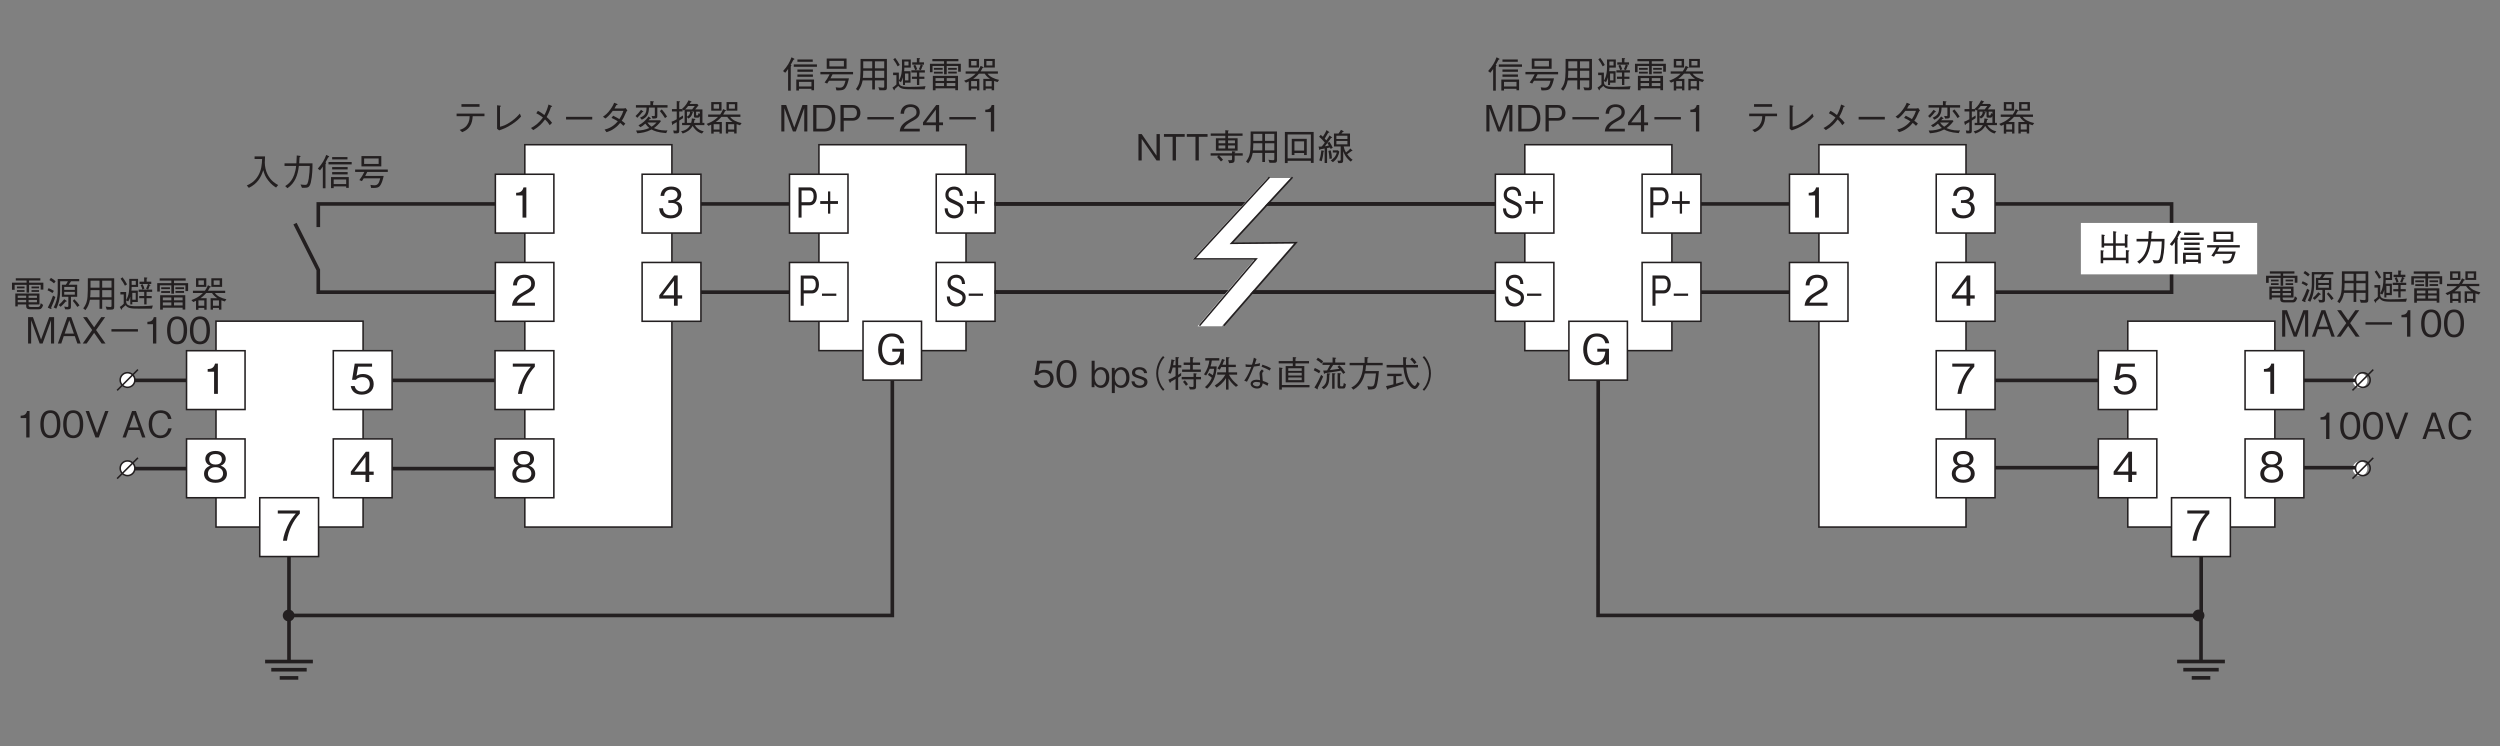 <?xml version="1.0" encoding="UTF-8"?>
<svg xmlns="http://www.w3.org/2000/svg" xmlns:xlink="http://www.w3.org/1999/xlink" width="481.89pt" height="143.83pt" viewBox="0 0 481.89 143.83" version="1.2">
<rect x="0" y="0" width="481.89" height="143.83" fill="#808080" stroke="none"/>
<defs>
<g>
<symbol overflow="visible" id="glyph0-0">
<path style="stroke:none;" d="M 0.797 0.953 L 7.188 0.953 L 7.188 -7.031 L 0.797 -7.031 Z M 4 -3.359 L 1.453 -6.625 L 6.531 -6.625 Z M 4.25 -3.031 L 6.781 -6.297 L 6.781 0.234 Z M 1.453 0.562 L 4 -2.703 L 6.531 0.562 Z M 1.203 -6.297 L 3.734 -3.031 L 1.203 0.234 Z M 1.203 -6.297 "/>
</symbol>
<symbol overflow="visible" id="glyph0-1">
<path style="stroke:none;" d="M 4.625 0 L 4.625 -0.594 L 1.125 -0.594 C 1.281 -0.969 1.484 -1.469 2.953 -2.25 C 4.031 -2.812 4.625 -3.25 4.625 -4.281 C 4.625 -5.609 3.422 -5.984 2.594 -5.984 C 2.312 -5.984 1.469 -5.938 0.922 -5.328 C 0.453 -4.828 0.422 -4.25 0.406 -3.922 L 1.156 -3.922 C 1.172 -4.234 1.234 -5.391 2.609 -5.391 C 3.156 -5.391 3.906 -5.172 3.906 -4.25 C 3.906 -3.516 3.516 -3.297 2.641 -2.797 C 1.188 -1.969 0.328 -1.391 0.203 0 Z M 4.625 0 "/>
</symbol>
<symbol overflow="visible" id="glyph0-2">
<path style="stroke:none;" d="M 2.969 0 L 2.969 -5.828 L 2.422 -5.828 C 2.172 -4.859 1.531 -4.812 1 -4.781 L 1 -4.266 L 2.234 -4.266 L 2.234 0 Z M 2.969 0 "/>
</symbol>
<symbol overflow="visible" id="glyph0-3">
<path style="stroke:none;" d="M 4.719 -1.703 C 4.719 -2.844 3.859 -3.062 3.531 -3.141 C 3.781 -3.219 4.547 -3.469 4.547 -4.469 C 4.547 -5.359 3.766 -5.984 2.609 -5.984 C 1.703 -5.984 0.656 -5.609 0.547 -4.188 L 1.266 -4.188 C 1.281 -4.422 1.312 -4.703 1.562 -4.984 C 1.812 -5.297 2.219 -5.391 2.594 -5.391 C 3.562 -5.391 3.828 -4.828 3.828 -4.391 C 3.828 -3.609 3.031 -3.359 2.578 -3.359 L 2.062 -3.359 L 2.062 -2.828 L 2.672 -2.828 C 3.297 -2.828 4 -2.562 4 -1.719 C 4 -1 3.5 -0.438 2.516 -0.438 C 1.125 -0.438 1.047 -1.5 1.031 -1.797 L 0.297 -1.797 C 0.328 -1.5 0.344 -1.078 0.672 -0.625 C 1.109 -0.016 1.844 0.156 2.5 0.156 C 3.906 0.156 4.719 -0.672 4.719 -1.703 Z M 4.719 -1.703 "/>
</symbol>
<symbol overflow="visible" id="glyph0-4">
<path style="stroke:none;" d="M 4.719 -1.375 L 4.719 -2 L 3.859 -2 L 3.859 -5.828 L 3.203 -5.828 L 0.312 -2 L 0.312 -1.375 L 3.141 -1.375 L 3.141 0 L 3.859 0 L 3.859 -1.375 Z M 3.141 -2 L 1 -2 L 3.141 -4.828 Z M 3.141 -2 "/>
</symbol>
<symbol overflow="visible" id="glyph0-5">
<path style="stroke:none;" d="M 4.641 -5.234 L 4.641 -5.828 L 0.391 -5.828 L 0.391 -5.234 L 3.859 -5.234 C 3.312 -4.578 2.828 -4.016 2.266 -2.812 C 1.859 -1.922 1.516 -0.984 1.391 0 L 2.156 0 C 2.453 -1.953 3.297 -3.797 4.641 -5.234 Z M 4.641 -5.234 "/>
</symbol>
<symbol overflow="visible" id="glyph0-6">
<path style="stroke:none;" d="M 4.719 -1.578 C 4.719 -2.703 3.781 -3.047 3.5 -3.141 C 4.141 -3.359 4.484 -3.875 4.484 -4.453 C 4.484 -5.281 3.812 -5.984 2.516 -5.984 C 1.25 -5.984 0.547 -5.312 0.547 -4.453 C 0.547 -3.859 0.891 -3.344 1.531 -3.141 C 1.25 -3.047 0.297 -2.703 0.297 -1.578 C 0.297 -0.594 1.078 0.156 2.516 0.156 C 3.906 0.156 4.719 -0.578 4.719 -1.578 Z M 3.734 -4.375 C 3.734 -3.547 3.047 -3.359 2.516 -3.359 C 1.953 -3.359 1.297 -3.562 1.297 -4.375 C 1.297 -5.188 1.953 -5.391 2.516 -5.391 C 3.078 -5.391 3.734 -5.188 3.734 -4.375 Z M 3.969 -1.625 C 3.969 -1.047 3.578 -0.438 2.516 -0.438 C 1.438 -0.438 1.047 -1.047 1.047 -1.625 C 1.047 -2.375 1.656 -2.859 2.516 -2.859 C 3.422 -2.859 3.969 -2.344 3.969 -1.625 Z M 3.969 -1.625 "/>
</symbol>
<symbol overflow="visible" id="glyph0-7">
<path style="stroke:none;" d="M 4.719 -1.875 C 4.719 -3.141 3.844 -3.828 2.656 -3.828 C 1.953 -3.828 1.609 -3.594 1.406 -3.453 L 1.703 -5.234 L 4.406 -5.234 L 4.406 -5.828 L 1.062 -5.828 L 0.547 -2.703 L 1.297 -2.703 C 1.625 -3.141 2.203 -3.219 2.562 -3.219 C 3.875 -3.219 3.969 -2.125 3.969 -1.859 C 3.969 -0.922 3.234 -0.438 2.422 -0.438 C 1.75 -0.438 1.188 -0.812 1.062 -1.5 L 0.297 -1.5 C 0.484 -0.5 1.156 0.156 2.422 0.156 C 3.656 0.156 4.719 -0.531 4.719 -1.875 Z M 4.719 -1.875 "/>
</symbol>
<symbol overflow="visible" id="glyph0-8">
<path style="stroke:none;" d="M 5.531 -4.094 C 5.328 -5.219 4.547 -5.984 3.172 -5.984 C 1.078 -5.984 0.516 -4.234 0.516 -2.906 C 0.516 -1.172 1.406 0.156 3.016 0.156 C 4.094 0.156 4.531 -0.328 4.875 -0.719 L 4.875 0 L 5.484 0 L 5.484 -3.031 L 3.234 -3.031 L 3.234 -2.469 L 4.781 -2.469 C 4.734 -2.078 4.531 -0.438 3.031 -0.438 C 1.828 -0.438 1.266 -1.578 1.266 -2.891 C 1.266 -3.484 1.375 -5.391 3.156 -5.391 C 4.469 -5.391 4.688 -4.438 4.781 -4.094 Z M 5.531 -4.094 "/>
</symbol>
<symbol overflow="visible" id="glyph1-0">
<path style="stroke:none;" d="M 0.703 0.844 L 6.281 0.844 L 6.281 -6.141 L 0.703 -6.141 Z M 3.5 -2.938 L 1.266 -5.797 L 5.719 -5.797 Z M 3.719 -2.656 L 5.938 -5.516 L 5.938 0.203 Z M 1.266 0.484 L 3.5 -2.375 L 5.719 0.484 Z M 1.047 -5.516 L 3.266 -2.656 L 1.047 0.203 Z M 1.047 -5.516 "/>
</symbol>
<symbol overflow="visible" id="glyph1-1">
<path style="stroke:none;" d="M 5.266 -5.203 L 1.781 -5.203 L 1.781 -4.688 L 5.266 -4.688 Z M 6.219 -2.875 L 6.219 -3.375 L 0.844 -3.375 L 0.844 -2.875 L 3.359 -2.875 C 3.344 -2.391 3.312 -1.812 2.875 -1.188 C 2.422 -0.547 1.906 -0.391 1.438 -0.234 L 1.922 0.203 C 2.391 0 2.953 -0.234 3.391 -0.922 C 3.844 -1.594 3.891 -2.234 3.953 -2.875 Z M 6.219 -2.875 "/>
</symbol>
<symbol overflow="visible" id="glyph1-2">
<path style="stroke:none;" d="M 1.656 -0.453 L 2.047 -0.141 C 2.75 -0.375 3.5 -0.625 4.625 -1.391 C 5.562 -2.016 5.984 -2.484 6.281 -2.812 L 6.047 -3.375 C 5.734 -3.031 5.344 -2.547 4.406 -1.875 C 3.359 -1.141 2.797 -0.984 2.219 -0.844 L 2.219 -4.672 C 2.375 -4.781 2.406 -4.781 2.406 -4.828 C 2.406 -4.875 2.344 -4.906 2.25 -4.906 L 1.656 -4.984 Z M 1.656 -0.453 "/>
</symbol>
<symbol overflow="visible" id="glyph1-3">
<path style="stroke:none;" d="M 2.219 -3.438 C 2.828 -3.141 3.219 -2.828 3.5 -2.625 C 2.672 -1.469 1.969 -1.016 1.188 -0.594 L 1.641 -0.188 C 2.766 -0.859 3.328 -1.453 3.906 -2.25 C 4.25 -1.938 4.5 -1.641 4.812 -1.141 L 5.266 -1.594 C 4.828 -2.172 4.453 -2.516 4.219 -2.719 C 4.391 -3.031 4.75 -3.672 5.062 -4.672 C 5.188 -4.672 5.281 -4.703 5.281 -4.75 C 5.281 -4.812 5.203 -4.875 5.141 -4.891 L 4.578 -5.125 C 4.344 -4.234 4.125 -3.719 3.781 -3.094 C 3.547 -3.281 3.203 -3.562 2.531 -3.906 Z M 2.219 -3.438 "/>
</symbol>
<symbol overflow="visible" id="glyph1-4">
<path style="stroke:none;" d="M 6.016 -2.234 L 6.016 -2.75 L 0.969 -2.75 L 0.969 -2.234 Z M 6.016 -2.234 "/>
</symbol>
<symbol overflow="visible" id="glyph1-5">
<path style="stroke:none;" d="M 5.469 -4.438 C 5.359 -4.406 5.141 -4.359 5.016 -4.359 L 3.312 -4.359 C 3.547 -4.766 3.578 -4.812 3.672 -5.016 C 3.734 -5.016 3.906 -5.047 3.906 -5.125 C 3.906 -5.156 3.891 -5.203 3.797 -5.25 L 3.25 -5.469 C 3.156 -5.234 3 -4.844 2.531 -4.188 C 1.953 -3.375 1.531 -3.078 1.094 -2.781 L 1.562 -2.422 C 1.875 -2.656 2.328 -3.016 2.984 -3.906 L 5.031 -3.906 C 4.922 -3.562 4.734 -3.062 4.25 -2.312 C 4.062 -2.438 3.703 -2.641 3.062 -2.969 L 2.734 -2.547 C 3.297 -2.297 3.578 -2.125 3.953 -1.891 C 3.688 -1.578 3.375 -1.234 2.781 -0.859 C 2.203 -0.5 1.766 -0.391 1.406 -0.297 L 1.766 0.203 C 2.188 0.062 2.672 -0.062 3.281 -0.516 C 3.844 -0.906 4.156 -1.281 4.406 -1.578 C 4.594 -1.438 4.734 -1.312 5.031 -1.016 L 5.406 -1.438 C 5.172 -1.656 4.953 -1.828 4.703 -2 C 5.016 -2.438 5.109 -2.625 5.625 -3.781 C 5.672 -3.844 5.672 -3.859 5.797 -3.969 Z M 5.469 -4.438 "/>
</symbol>
<symbol overflow="visible" id="glyph1-6">
<path style="stroke:none;" d="M 6.531 -0.141 C 6.422 -0.141 6.328 -0.125 6.156 -0.125 C 5.109 -0.125 4.422 -0.375 3.922 -0.578 C 4.359 -0.891 4.766 -1.25 5.266 -1.906 L 5.125 -2.094 L 2.906 -2.094 C 2.938 -2.109 3.094 -2.297 3.141 -2.359 C 3.188 -2.359 3.344 -2.344 3.344 -2.422 C 3.344 -2.453 3.297 -2.5 3.266 -2.531 L 2.891 -2.828 C 2.344 -2.062 1.75 -1.531 0.938 -1.109 L 1.312 -0.75 C 1.641 -0.922 1.875 -1.062 2.266 -1.438 C 2.594 -1 2.766 -0.828 3.031 -0.594 C 2.281 -0.281 1.594 -0.109 0.484 -0.109 L 0.719 0.422 C 1.562 0.344 2.391 0.25 3.469 -0.312 C 3.938 -0.062 4.562 0.25 6.281 0.391 Z M 4.438 -1.656 C 4.031 -1.219 3.766 -1.031 3.469 -0.844 C 3.078 -1.141 2.906 -1.312 2.672 -1.656 Z M 6.453 -2.812 C 6.125 -3.359 5.828 -3.734 5.438 -4.188 L 5.062 -3.875 C 5.516 -3.344 5.797 -2.922 6.062 -2.5 Z M 6.547 -4.531 L 6.547 -5 L 3.766 -5 L 3.766 -5.516 C 3.844 -5.562 3.922 -5.594 3.922 -5.672 C 3.922 -5.719 3.844 -5.734 3.766 -5.734 L 3.234 -5.797 L 3.234 -5 L 0.453 -5 L 0.453 -4.531 L 2.5 -4.531 C 2.5 -3.328 2.078 -2.953 1.25 -2.594 L 1.578 -2.203 C 2.562 -2.625 2.953 -3.25 2.969 -4.531 L 4.094 -4.531 L 4.094 -3.141 C 4.094 -2.938 4.094 -2.891 3.906 -2.891 C 3.828 -2.891 3.688 -2.906 3.469 -2.922 L 3.656 -2.406 C 4.578 -2.422 4.578 -2.484 4.578 -3.078 L 4.578 -4.531 Z M 1.875 -3.75 C 1.875 -3.781 1.844 -3.828 1.812 -3.828 L 1.438 -4.109 C 1.062 -3.594 0.766 -3.266 0.375 -2.906 L 0.719 -2.562 C 1.203 -3.031 1.484 -3.391 1.688 -3.656 C 1.781 -3.672 1.875 -3.672 1.875 -3.75 Z M 1.875 -3.75 "/>
</symbol>
<symbol overflow="visible" id="glyph1-7">
<path style="stroke:none;" d="M 0.469 -1.25 C 0.469 -1.219 0.484 -1.156 0.531 -1.156 C 0.609 -1.156 0.641 -1.312 0.656 -1.359 C 0.938 -1.516 1.219 -1.672 1.328 -1.734 L 1.328 -0.328 C 1.328 -0.141 1.328 -0.078 1.156 -0.078 C 1.125 -0.078 0.984 -0.078 0.656 -0.125 L 0.766 0.422 C 0.984 0.438 1.156 0.438 1.281 0.438 C 1.812 0.438 1.812 0.203 1.812 -0.219 L 1.812 -2.031 C 2.156 -2.234 2.281 -2.328 2.547 -2.5 L 2.531 -3.016 C 2.359 -2.906 2.156 -2.766 1.812 -2.562 L 1.812 -3.781 L 2.453 -3.781 L 2.453 -4.203 L 2.656 -3.969 C 2.734 -4.016 2.75 -4.031 2.844 -4.109 L 2.844 -1.594 L 2.359 -1.594 L 2.359 -1.156 L 3.953 -1.156 C 3.609 -0.609 3.188 -0.172 2.172 0.031 L 2.484 0.469 C 3.25 0.203 3.906 -0.156 4.391 -1 C 4.672 -0.531 5.234 0.219 6.188 0.469 L 6.531 0.031 C 6.203 -0.031 5.859 -0.125 5.453 -0.438 C 5.094 -0.719 4.938 -0.953 4.812 -1.156 L 6.656 -1.156 L 6.656 -1.594 L 6.281 -1.594 L 6.281 -4.188 L 4.891 -4.188 C 5.141 -4.469 5.281 -4.656 5.531 -4.984 L 5.281 -5.234 L 3.812 -5.234 C 3.859 -5.328 3.906 -5.375 4.016 -5.562 C 4.078 -5.578 4.188 -5.578 4.188 -5.641 C 4.188 -5.688 4.109 -5.734 4.094 -5.734 L 3.609 -5.938 C 3.109 -4.906 2.594 -4.5 2.359 -4.312 L 2.422 -4.25 L 1.812 -4.25 L 1.812 -5.531 C 1.953 -5.594 1.969 -5.625 1.969 -5.672 C 1.969 -5.719 1.922 -5.734 1.844 -5.734 L 1.328 -5.797 L 1.328 -4.25 L 0.406 -4.25 L 0.406 -3.781 L 1.328 -3.781 L 1.328 -2.281 C 0.797 -1.984 0.625 -1.906 0.328 -1.812 Z M 3.297 -2.703 L 3.562 -2.422 C 3.859 -2.562 4.219 -2.859 4.344 -3.438 C 4.391 -3.453 4.484 -3.469 4.484 -3.531 C 4.484 -3.578 4.438 -3.609 4.406 -3.625 L 4.078 -3.75 L 4.641 -3.75 L 4.641 -2.922 C 4.641 -2.625 4.734 -2.594 4.969 -2.594 L 5.422 -2.594 C 5.672 -2.594 5.734 -2.797 5.781 -2.922 L 5.781 -1.594 L 4.625 -1.594 C 4.688 -1.781 4.703 -1.859 4.75 -2.141 C 4.844 -2.172 4.922 -2.219 4.922 -2.281 C 4.922 -2.328 4.859 -2.344 4.812 -2.359 L 4.234 -2.453 C 4.234 -2.188 4.219 -1.984 4.109 -1.594 L 3.297 -1.594 Z M 4.812 -4.844 C 4.609 -4.578 4.484 -4.422 4.297 -4.188 L 2.953 -4.188 C 3.188 -4.422 3.312 -4.547 3.531 -4.844 Z M 3.297 -3.75 L 3.906 -3.75 C 3.906 -3.234 3.641 -2.969 3.297 -2.781 Z M 5.516 -3.469 C 5.438 -3.016 5.391 -3.016 5.203 -3.016 C 5.078 -3.016 5.062 -3.062 5.062 -3.156 L 5.062 -3.75 L 5.781 -3.75 L 5.781 -3.328 Z M 5.516 -3.469 "/>
</symbol>
<symbol overflow="visible" id="glyph1-8">
<path style="stroke:none;" d="M 1.844 -1.75 C 2.016 -1.875 2.484 -2.188 2.953 -2.75 L 4.062 -2.75 C 4.406 -2.203 4.875 -1.891 5.094 -1.75 L 3.797 -1.75 L 3.797 0.453 L 4.25 0.453 L 4.25 0.125 L 5.406 0.125 L 5.406 0.453 L 5.875 0.453 L 5.875 -1.344 C 6.109 -1.25 6.266 -1.203 6.531 -1.125 L 6.844 -1.547 C 5.875 -1.75 5.031 -2.156 4.625 -2.75 L 6.609 -2.75 L 6.609 -3.188 L 3.281 -3.188 C 3.438 -3.438 3.531 -3.594 3.641 -3.844 C 3.75 -3.859 3.859 -3.875 3.859 -3.938 C 3.859 -3.938 3.859 -3.984 3.75 -4.031 L 3.281 -4.25 C 3.109 -3.812 2.938 -3.516 2.703 -3.188 L 0.391 -3.188 L 0.391 -2.75 L 2.312 -2.75 C 1.422 -1.844 0.422 -1.516 0.094 -1.391 L 0.453 -1.016 C 0.719 -1.125 0.844 -1.188 0.984 -1.25 L 0.984 0.484 L 1.453 0.484 L 1.453 0.125 L 2.578 0.125 L 2.578 0.469 L 3.031 0.469 L 3.031 -1.75 Z M 2.578 -0.297 L 1.453 -0.297 L 1.453 -1.328 L 2.578 -1.328 Z M 5.406 -0.297 L 4.25 -0.297 L 4.25 -1.328 L 5.406 -1.328 Z M 0.984 -3.938 L 2.969 -3.938 L 2.969 -5.594 L 0.984 -5.594 Z M 2.5 -4.328 L 1.453 -4.328 L 1.453 -5.188 L 2.5 -5.188 Z M 3.938 -3.938 L 6.016 -3.938 L 6.016 -5.594 L 3.938 -5.594 Z M 5.547 -4.328 L 4.391 -4.328 L 4.391 -5.188 L 5.547 -5.188 Z M 5.547 -4.328 "/>
</symbol>
<symbol overflow="visible" id="glyph1-9">
<path style="stroke:none;" d="M 3.219 0.5 L 3.219 0.172 L 5.625 0.172 L 5.625 0.453 L 6.125 0.453 L 6.125 -1.625 L 2.703 -1.625 L 2.703 0.5 Z M 5.625 -0.281 L 3.219 -0.281 L 3.219 -1.172 L 5.625 -1.172 Z M 0.578 -2.922 C 0.859 -3.25 1.031 -3.516 1.125 -3.656 L 1.125 0.531 L 1.641 0.531 L 1.641 -4.125 C 1.656 -4.156 1.766 -4.266 1.766 -4.344 C 1.766 -4.406 1.688 -4.422 1.625 -4.438 C 1.781 -4.719 1.922 -4.969 2.156 -5.422 C 2.281 -5.469 2.359 -5.5 2.359 -5.562 C 2.359 -5.609 2.281 -5.656 2.25 -5.672 L 1.781 -5.906 C 1.438 -4.953 1.016 -4.219 0.156 -3.25 Z M 5.875 -5.031 L 5.875 -5.484 L 2.922 -5.484 L 2.922 -5.031 Z M 5.906 -3.109 L 5.906 -3.562 L 2.922 -3.562 L 2.922 -3.109 Z M 5.906 -2.141 L 5.906 -2.594 L 2.922 -2.594 L 2.922 -2.141 Z M 6.688 -4.078 L 6.688 -4.531 L 2.219 -4.531 L 2.219 -4.078 Z M 6.688 -4.078 "/>
</symbol>
<symbol overflow="visible" id="glyph1-10">
<path style="stroke:none;" d="M 5.406 -3.688 L 5.406 -5.672 L 1.578 -5.672 L 1.578 -3.688 Z M 4.891 -4.156 L 2.094 -4.156 L 2.094 -5.219 L 4.891 -5.219 Z M 6.656 -2.625 L 6.656 -3.078 L 0.359 -3.078 L 0.359 -2.625 L 2.141 -2.625 C 1.844 -2.031 1.578 -1.578 1.172 -1.047 L 1.672 -0.844 C 1.719 -0.922 1.953 -1.297 2.016 -1.391 L 5.203 -1.391 C 4.969 -0.438 4.719 -0.047 4.094 -0.047 C 3.938 -0.047 3.688 -0.062 3.312 -0.125 L 3.438 0.469 C 4.156 0.484 4.641 0.469 4.953 0.25 C 5.484 -0.141 5.797 -1.484 5.859 -1.844 L 2.297 -1.844 C 2.438 -2.078 2.562 -2.312 2.703 -2.625 Z M 6.656 -2.625 "/>
</symbol>
<symbol overflow="visible" id="glyph1-11">
<path style="stroke:none;" d="M 6.188 -0.062 L 6.188 -5.594 L 1.109 -5.594 C 1.109 -3.359 1.109 -2.719 1.047 -2.047 C 1 -1.438 0.891 -0.656 0.219 0.203 L 0.641 0.547 C 1.156 -0.109 1.344 -0.672 1.516 -1.453 L 3.359 -1.453 L 3.359 0.297 L 3.875 0.297 L 3.875 -1.453 L 5.672 -1.453 L 5.672 -0.312 C 5.672 -0.156 5.656 -0.047 5.438 -0.047 C 5.188 -0.047 4.719 -0.109 4.547 -0.141 L 4.75 0.453 L 5.609 0.453 C 6.078 0.453 6.188 0.312 6.188 -0.062 Z M 5.672 -3.781 L 3.875 -3.781 L 3.875 -5.125 L 5.672 -5.125 Z M 5.672 -1.938 L 3.875 -1.938 L 3.875 -3.312 L 5.672 -3.312 Z M 3.359 -3.781 L 1.625 -3.781 L 1.625 -5.125 L 3.359 -5.125 Z M 3.359 -1.938 L 1.547 -1.938 C 1.594 -2.312 1.625 -2.609 1.625 -3.312 L 3.359 -3.312 Z M 3.359 -1.938 "/>
</symbol>
<symbol overflow="visible" id="glyph1-12">
<path style="stroke:none;" d="M 6.641 -0.344 C 5.781 -0.234 4.344 -0.203 3.453 -0.203 C 1.844 -0.203 1.5 -0.484 1.5 -1.203 L 1.5 -1.328 L 1.906 -1.125 C 2.109 -1.453 2.172 -1.672 2.297 -2.047 L 2.297 -0.562 L 2.688 -0.562 L 2.688 -1.016 L 3.75 -1.016 L 3.75 -3.219 L 2.516 -3.219 C 2.547 -3.469 2.562 -3.625 2.562 -3.922 L 3.797 -3.922 L 3.797 -5.484 L 2.094 -5.484 C 2.094 -5.25 2.109 -4.859 2.109 -4.297 C 2.109 -3.141 2.031 -2.344 1.5 -1.375 L 1.5 -2.953 L 0.391 -2.953 L 0.391 -2.469 L 1.031 -2.469 L 1.031 -0.672 C 0.781 -0.422 0.594 -0.266 0.266 -0.062 L 0.5 0.328 C 0.547 0.406 0.562 0.453 0.625 0.453 C 0.703 0.453 0.719 0.328 0.719 0.203 C 0.984 -0.016 1.141 -0.156 1.391 -0.391 C 1.891 0.25 2.469 0.266 4.312 0.266 L 6.469 0.266 Z M 6.516 -2.969 L 6.516 -3.406 L 3.906 -3.406 L 3.906 -2.969 L 4.984 -2.969 L 4.984 -2.172 L 4.016 -2.172 L 4.016 -1.75 L 4.984 -1.75 L 4.984 -0.562 L 5.438 -0.562 L 5.438 -1.75 L 6.422 -1.75 L 6.422 -2.172 L 5.438 -2.172 L 5.438 -2.969 Z M 3.359 -4.328 L 2.562 -4.328 C 2.562 -4.688 2.562 -4.734 2.562 -5.094 L 3.359 -5.094 Z M 3.344 -1.453 L 2.688 -1.453 L 2.688 -2.781 L 3.344 -2.781 Z M 6.344 -4.484 L 6.344 -4.938 L 5.453 -4.938 L 5.453 -5.516 C 5.484 -5.531 5.594 -5.594 5.594 -5.672 C 5.594 -5.719 5.531 -5.719 5.453 -5.734 L 4.969 -5.766 L 4.969 -4.938 L 4.078 -4.938 L 4.078 -4.484 L 5.703 -4.484 C 5.594 -4.094 5.469 -3.828 5.344 -3.594 L 5.734 -3.422 C 5.844 -3.641 5.938 -3.828 6.031 -4.172 C 6.125 -4.172 6.188 -4.188 6.188 -4.234 C 6.188 -4.281 6.156 -4.297 6.094 -4.328 L 5.797 -4.484 Z M 5.031 -3.594 C 4.922 -3.969 4.797 -4.234 4.656 -4.469 L 4.297 -4.281 C 4.453 -3.969 4.547 -3.734 4.641 -3.422 Z M 1.672 -4.422 C 1.375 -4.984 1.125 -5.359 0.797 -5.781 L 0.422 -5.516 C 0.797 -5.016 1.047 -4.609 1.266 -4.156 Z M 1.672 -4.422 "/>
</symbol>
<symbol overflow="visible" id="glyph1-13">
<path style="stroke:none;" d="M 5.906 0.438 L 5.906 -2.328 L 1.062 -2.328 L 1.062 0.453 L 1.578 0.453 L 1.578 0.078 L 5.391 0.078 L 5.391 0.438 Z M 5.391 -1.344 L 3.734 -1.344 L 3.734 -1.891 L 5.391 -1.891 Z M 5.391 -0.359 L 3.734 -0.359 L 3.734 -0.938 L 5.391 -0.938 Z M 3.219 -1.344 L 1.578 -1.344 L 1.578 -1.891 L 3.219 -1.891 Z M 3.219 -0.359 L 1.578 -0.359 L 1.578 -0.938 L 3.219 -0.938 Z M 6.453 -3.125 L 6.453 -4.656 L 3.734 -4.656 L 3.734 -5.141 L 5.984 -5.141 L 5.984 -5.578 L 0.969 -5.578 L 0.969 -5.141 L 3.219 -5.141 L 3.219 -4.656 L 0.5 -4.656 L 0.5 -3.031 L 1 -3.031 L 1 -4.234 L 3.219 -4.234 L 3.219 -2.625 L 3.734 -2.625 L 3.734 -4.234 L 5.938 -4.234 L 5.938 -3.125 Z M 2.969 -2.766 L 2.969 -3.125 L 1.266 -3.125 L 1.266 -2.766 Z M 5.672 -3.5 L 5.672 -3.859 L 4 -3.859 L 4 -3.5 Z M 2.953 -3.5 L 2.953 -3.859 L 1.266 -3.859 L 1.266 -3.5 Z M 5.672 -2.781 L 5.672 -3.141 L 4.016 -3.141 L 4.016 -2.781 Z M 5.672 -2.781 "/>
</symbol>
<symbol overflow="visible" id="glyph1-14">
<path style="stroke:none;" d="M 5.547 0 L 5.547 -5.094 L 4.609 -5.094 L 3.031 -0.766 L 1.469 -5.094 L 0.531 -5.094 L 0.531 0 L 1.125 0 L 1.125 -4.484 L 2.766 0 L 3.328 0 L 4.953 -4.484 L 4.953 0 Z M 5.547 0 "/>
</symbol>
<symbol overflow="visible" id="glyph1-15">
<path style="stroke:none;" d="M 4.859 -2.531 C 4.859 -4.047 4.188 -5.094 2.781 -5.094 L 0.594 -5.094 L 0.594 0 L 2.781 0 C 3.172 0 3.75 -0.109 4.094 -0.422 C 4.547 -0.812 4.859 -1.578 4.859 -2.531 Z M 4.203 -2.547 C 4.203 -1.844 4.016 -1.25 3.734 -0.938 C 3.562 -0.734 3.188 -0.531 2.766 -0.531 L 1.219 -0.531 L 1.219 -4.562 L 2.766 -4.562 C 3.953 -4.562 4.203 -3.375 4.203 -2.547 Z M 4.203 -2.547 "/>
</symbol>
<symbol overflow="visible" id="glyph1-16">
<path style="stroke:none;" d="M 4.391 -3.578 C 4.391 -4.547 3.75 -5.094 2.906 -5.094 L 0.547 -5.094 L 0.547 0 L 1.172 0 L 1.172 -2.078 L 2.906 -2.078 C 3.844 -2.078 4.391 -2.719 4.391 -3.578 Z M 3.719 -3.594 C 3.719 -3.078 3.484 -2.594 2.844 -2.594 L 1.172 -2.594 L 1.172 -4.578 L 2.844 -4.578 C 3.422 -4.578 3.719 -4.188 3.719 -3.594 Z M 3.719 -3.594 "/>
</symbol>
<symbol overflow="visible" id="glyph1-17">
<path style="stroke:none;" d="M 0.938 -2.312 L 6.047 -2.312 L 6.047 -2.781 L 0.938 -2.781 Z M 0.938 -2.312 "/>
</symbol>
<symbol overflow="visible" id="glyph1-18">
<path style="stroke:none;" d="M 4.047 0 L 4.047 -0.531 L 0.984 -0.531 C 1.125 -0.844 1.297 -1.281 2.578 -1.969 C 3.516 -2.469 4.047 -2.844 4.047 -3.75 C 4.047 -4.906 3 -5.234 2.266 -5.234 C 2.016 -5.234 1.281 -5.203 0.797 -4.656 C 0.391 -4.219 0.375 -3.719 0.344 -3.422 L 1.016 -3.422 C 1.031 -3.703 1.078 -4.719 2.281 -4.719 C 2.766 -4.719 3.422 -4.516 3.422 -3.719 C 3.422 -3.078 3.078 -2.891 2.312 -2.453 C 1.031 -1.719 0.281 -1.219 0.188 0 Z M 4.047 0 "/>
</symbol>
<symbol overflow="visible" id="glyph1-19">
<path style="stroke:none;" d="M 4.125 -1.203 L 4.125 -1.75 L 3.375 -1.75 L 3.375 -5.094 L 2.812 -5.094 L 0.266 -1.75 L 0.266 -1.203 L 2.75 -1.203 L 2.75 0 L 3.375 0 L 3.375 -1.203 Z M 2.75 -1.75 L 0.875 -1.75 L 2.75 -4.219 Z M 2.75 -1.75 "/>
</symbol>
<symbol overflow="visible" id="glyph1-20">
<path style="stroke:none;" d="M 2.594 0 L 2.594 -5.094 L 2.109 -5.094 C 1.906 -4.25 1.328 -4.219 0.875 -4.188 L 0.875 -3.734 L 1.953 -3.734 L 1.953 0 Z M 2.594 0 "/>
</symbol>
<symbol overflow="visible" id="glyph1-21">
<path style="stroke:none;" d="M 4.125 -2.547 C 4.125 -3.828 3.766 -5.234 2.203 -5.234 C 0.641 -5.234 0.266 -3.828 0.266 -2.547 C 0.266 -1.266 0.641 0.141 2.203 0.141 C 3.766 0.141 4.125 -1.266 4.125 -2.547 Z M 3.469 -2.547 C 3.469 -1.359 3.188 -0.391 2.203 -0.391 C 1.219 -0.391 0.922 -1.359 0.922 -2.547 C 0.922 -3.688 1.203 -4.719 2.203 -4.719 C 3.188 -4.719 3.469 -3.734 3.469 -2.547 Z M 3.469 -2.547 "/>
</symbol>
<symbol overflow="visible" id="glyph1-22">
<path style="stroke:none;" d="M 4.594 -5.094 L 3.953 -5.094 L 2.391 -0.859 L 0.844 -5.094 L 0.188 -5.094 L 2.078 0 L 2.719 0 Z M 4.594 -5.094 "/>
</symbol>
<symbol overflow="visible" id="glyph1-23">
<path style="stroke:none;" d=""/>
</symbol>
<symbol overflow="visible" id="glyph1-24">
<path style="stroke:none;" d="M 4.594 0 L 2.766 -5.094 L 2.016 -5.094 L 0.188 0 L 0.844 0 L 1.328 -1.438 L 3.453 -1.438 L 3.953 0 Z M 3.281 -1.922 L 1.5 -1.922 L 2.391 -4.484 Z M 3.281 -1.922 "/>
</symbol>
<symbol overflow="visible" id="glyph1-25">
<path style="stroke:none;" d="M 4.859 -1.75 L 4.188 -1.75 C 4.125 -1.484 3.875 -0.375 2.688 -0.375 C 1.484 -0.375 1.094 -1.562 1.094 -2.547 C 1.094 -3.031 1.188 -4.719 2.734 -4.719 C 3.281 -4.719 4 -4.5 4.156 -3.562 L 4.828 -3.562 C 4.781 -3.75 4.719 -4.078 4.484 -4.438 C 3.984 -5.172 3.094 -5.234 2.75 -5.234 C 1.172 -5.234 0.438 -4.016 0.438 -2.562 C 0.438 -1.047 1.203 0.141 2.672 0.141 C 3.969 0.141 4.609 -0.688 4.859 -1.75 Z M 4.859 -1.75 "/>
</symbol>
<symbol overflow="visible" id="glyph1-26">
<path style="stroke:none;" d="M 4.719 0 L 4.719 -5.094 L 4.078 -5.094 L 4.078 -0.922 L 1.219 -5.094 L 0.594 -5.094 L 0.594 0 L 1.219 0 L 1.219 -4.156 L 4.078 0 Z M 4.719 0 "/>
</symbol>
<symbol overflow="visible" id="glyph1-27">
<path style="stroke:none;" d="M 4.203 -4.562 L 4.203 -5.094 L 0.203 -5.094 L 0.203 -4.562 L 1.875 -4.562 L 1.875 0 L 2.516 0 L 2.516 -4.562 Z M 4.203 -4.562 "/>
</symbol>
<symbol overflow="visible" id="glyph1-28">
<path style="stroke:none;" d="M 3.219 -5.203 L 0.406 -5.203 L 0.406 -4.75 L 3.219 -4.75 L 3.219 -4.281 L 1.406 -4.281 L 1.406 -1.891 L 5.594 -1.891 L 5.594 -4.281 L 3.75 -4.281 L 3.75 -4.75 L 6.547 -4.75 L 6.547 -5.203 L 3.75 -5.203 L 3.75 -5.594 C 3.844 -5.656 3.875 -5.688 3.875 -5.734 C 3.875 -5.766 3.812 -5.781 3.75 -5.781 L 3.219 -5.844 Z M 3.219 -3.312 L 1.922 -3.312 L 1.922 -3.875 L 3.219 -3.875 Z M 5.078 -3.312 L 3.75 -3.312 L 3.75 -3.875 L 5.078 -3.875 Z M 3.219 -2.312 L 1.922 -2.312 L 1.922 -2.891 L 3.219 -2.891 Z M 5.078 -2.312 L 3.75 -2.312 L 3.75 -2.891 L 5.078 -2.891 Z M 1.922 -0.938 L 1.625 -0.672 C 1.859 -0.422 2.094 -0.172 2.375 0.188 L 2.781 -0.125 C 2.531 -0.453 2.344 -0.656 2.047 -0.938 L 4.516 -0.938 L 4.516 -0.297 C 4.516 -0.094 4.438 -0.047 4.219 -0.047 C 4.203 -0.047 4.078 -0.047 3.75 -0.062 L 3.984 0.516 C 4.859 0.5 5.016 0.391 5.016 -0.188 L 5.016 -0.938 L 6.578 -0.938 L 6.578 -1.391 L 5.016 -1.391 L 5.016 -1.5 C 5.125 -1.562 5.188 -1.609 5.188 -1.656 C 5.188 -1.719 5.109 -1.719 5 -1.734 L 4.516 -1.781 L 4.516 -1.391 L 0.391 -1.391 L 0.391 -0.938 Z M 1.922 -0.938 "/>
</symbol>
<symbol overflow="visible" id="glyph1-29">
<path style="stroke:none;" d="M 6.266 0.469 L 6.266 -5.5 L 0.719 -5.5 L 0.719 0.5 L 1.25 0.5 L 1.25 0.062 L 5.734 0.062 L 5.734 0.469 Z M 5.734 -0.406 L 1.25 -0.406 L 1.25 -5.016 L 5.734 -5.016 Z M 4.938 -1.047 L 4.938 -4.172 L 2.047 -4.172 L 2.047 -1.047 L 2.562 -1.047 L 2.562 -1.438 L 4.422 -1.438 L 4.422 -1.047 Z M 4.422 -1.906 L 2.562 -1.906 L 2.562 -3.688 L 4.422 -3.688 Z M 4.422 -1.906 "/>
</symbol>
<symbol overflow="visible" id="glyph1-30">
<path style="stroke:none;" d="M 0.828 0.141 C 0.984 -0.422 1.109 -0.938 1.172 -1.688 C 1.266 -1.75 1.297 -1.766 1.297 -1.797 C 1.297 -1.859 1.219 -1.875 1.203 -1.875 L 0.75 -1.953 C 0.656 -0.906 0.469 -0.328 0.359 -0.016 Z M 2.969 -1.953 L 2.969 -1.531 L 3.734 -1.531 C 3.484 -0.641 3.031 -0.328 2.562 0 L 2.984 0.328 C 3.844 -0.281 4.109 -1.078 4.219 -1.703 L 3.953 -1.953 Z M 0.328 -4.578 C 0.625 -4.328 1.047 -3.922 1.422 -3.453 C 1.125 -3.016 0.922 -2.797 0.812 -2.688 C 0.703 -2.672 0.594 -2.672 0.469 -2.672 C 0.328 -2.672 0.297 -2.672 0.219 -2.688 L 0.359 -2.109 C 0.375 -2.047 0.391 -2.016 0.422 -2.016 C 0.484 -2.016 0.531 -2.078 0.594 -2.172 C 0.781 -2.188 0.984 -2.219 1.391 -2.312 L 1.391 0.484 L 1.859 0.484 L 1.859 -2.391 C 1.938 -2.406 2.328 -2.484 2.422 -2.5 C 2.469 -2.406 2.531 -2.25 2.547 -2.219 L 2.953 -2.453 C 2.766 -2.875 2.594 -3.188 2.312 -3.594 L 1.922 -3.359 C 2.062 -3.156 2.109 -3.062 2.203 -2.891 C 2.047 -2.844 2 -2.828 1.438 -2.734 C 1.781 -3.203 2.234 -3.828 2.641 -4.344 C 2.734 -4.344 2.828 -4.344 2.828 -4.406 C 2.828 -4.438 2.797 -4.484 2.766 -4.484 L 2.344 -4.828 C 2.156 -4.5 1.969 -4.203 1.719 -3.875 C 1.625 -3.984 1.422 -4.188 1.406 -4.219 C 1.531 -4.438 1.766 -4.812 2.078 -5.344 C 2.25 -5.344 2.297 -5.375 2.297 -5.422 C 2.297 -5.438 2.297 -5.469 2.234 -5.516 L 1.75 -5.859 C 1.578 -5.406 1.312 -4.984 1.047 -4.578 C 0.859 -4.766 0.781 -4.828 0.641 -4.938 Z M 2.109 -1.844 C 2.266 -1.281 2.312 -0.531 2.328 -0.297 L 2.797 -0.391 C 2.781 -0.797 2.75 -1.297 2.547 -1.953 Z M 6.281 -2.703 L 6.281 -5.188 L 4.625 -5.188 C 4.672 -5.25 4.812 -5.406 4.875 -5.484 C 4.984 -5.516 5.062 -5.531 5.062 -5.594 C 5.062 -5.625 5.016 -5.656 5 -5.672 L 4.531 -5.906 C 4.469 -5.781 4.328 -5.531 4.062 -5.188 L 3.188 -5.188 L 3.188 -2.703 L 4.484 -2.703 L 4.484 -0.188 C 4.484 -0.031 4.469 0.047 4.219 0.047 C 4.125 0.047 4.094 0.047 3.844 0.031 L 4.031 0.516 C 4.906 0.531 4.969 0.469 4.969 -0.281 L 4.969 -1.797 C 5.391 -0.609 6.047 -0.078 6.422 0.219 L 6.781 -0.141 C 6.594 -0.266 6.234 -0.516 5.734 -1.203 C 5.969 -1.359 6.328 -1.641 6.562 -1.812 C 6.703 -1.812 6.75 -1.828 6.75 -1.875 C 6.75 -1.922 6.703 -1.969 6.703 -1.969 L 6.344 -2.312 C 6.094 -2 5.891 -1.812 5.5 -1.547 C 5.266 -1.953 5.156 -2.234 5.062 -2.703 Z M 5.781 -4.141 L 3.656 -4.141 L 3.656 -4.766 L 5.781 -4.766 Z M 5.781 -3.109 L 3.656 -3.109 L 3.656 -3.766 L 5.781 -3.766 Z M 5.781 -3.109 "/>
</symbol>
<symbol overflow="visible" id="glyph1-31">
<path style="stroke:none;" d="M 1.297 -0.172 L 5.672 -0.172 L 5.672 0.438 L 6.172 0.438 L 6.172 -1.797 C 6.219 -1.844 6.344 -1.922 6.344 -1.984 C 6.344 -2.031 6.281 -2.047 6.172 -2.062 L 5.672 -2.125 L 5.672 -0.656 L 3.719 -0.656 L 3.719 -2.953 L 5.469 -2.953 L 5.469 -2.609 L 5.969 -2.609 L 5.969 -4.875 C 6.047 -4.922 6.109 -4.969 6.109 -5.016 C 6.109 -5.078 6 -5.094 5.953 -5.094 L 5.469 -5.188 L 5.469 -3.422 L 3.719 -3.422 L 3.719 -5.469 C 3.812 -5.531 3.859 -5.562 3.859 -5.594 C 3.859 -5.672 3.766 -5.672 3.719 -5.688 L 3.219 -5.766 L 3.219 -3.422 L 1.484 -3.422 L 1.484 -4.828 C 1.531 -4.859 1.625 -4.906 1.625 -4.969 C 1.625 -5.031 1.516 -5.047 1.438 -5.062 L 0.984 -5.125 L 0.984 -2.609 L 1.484 -2.609 L 1.484 -2.953 L 3.219 -2.953 L 3.219 -0.656 L 1.297 -0.656 L 1.297 -1.859 C 1.344 -1.875 1.422 -1.906 1.422 -1.953 C 1.422 -2.031 1.297 -2.047 1.25 -2.047 L 0.812 -2.094 L 0.812 0.422 L 1.297 0.422 Z M 1.297 -0.172 "/>
</symbol>
<symbol overflow="visible" id="glyph1-32">
<path style="stroke:none;" d="M 1.297 0.516 C 2.766 -0.5 3.297 -1.984 3.5 -3.781 L 5.594 -3.781 C 5.578 -2.969 5.531 -2.172 5.406 -1.375 C 5.219 -0.281 5.094 -0.125 4.688 -0.125 C 4.406 -0.125 4.047 -0.172 3.812 -0.203 L 4.094 0.438 L 4.547 0.438 C 5.234 0.438 5.562 0.359 5.797 -0.578 C 6.109 -1.906 6.125 -3.422 6.125 -4.281 L 3.562 -4.281 C 3.594 -4.75 3.594 -4.797 3.625 -5.438 C 3.766 -5.531 3.828 -5.562 3.828 -5.625 C 3.828 -5.688 3.703 -5.703 3.672 -5.719 L 3.094 -5.797 C 3.062 -4.828 3.031 -4.5 3.016 -4.281 L 0.734 -4.281 L 0.734 -3.781 L 2.969 -3.781 C 2.703 -1.047 1.375 -0.219 0.859 0.109 Z M 1.297 0.516 "/>
</symbol>
<symbol overflow="visible" id="glyph1-33">
<path style="stroke:none;" d="M 4.125 -1.641 C 4.125 -2.75 3.359 -3.344 2.312 -3.344 C 1.703 -3.344 1.406 -3.141 1.234 -3.016 L 1.484 -4.578 L 3.844 -4.578 L 3.844 -5.094 L 0.938 -5.094 L 0.484 -2.359 L 1.141 -2.359 C 1.422 -2.75 1.922 -2.828 2.234 -2.828 C 3.391 -2.828 3.469 -1.859 3.469 -1.625 C 3.469 -0.812 2.828 -0.375 2.109 -0.375 C 1.531 -0.375 1.031 -0.703 0.922 -1.312 L 0.266 -1.312 C 0.422 -0.438 1.016 0.141 2.109 0.141 C 3.203 0.141 4.125 -0.469 4.125 -1.641 Z M 4.125 -1.641 "/>
</symbol>
<symbol overflow="visible" id="glyph1-34">
<path style="stroke:none;" d="M 3.719 -1.859 C 3.719 -3.219 2.969 -3.859 2.109 -3.859 C 1.953 -3.859 1.312 -3.859 0.891 -3.172 L 0.891 -5.094 L 0.312 -5.094 L 0.312 0 L 0.859 0 L 0.859 -0.562 C 1.188 -0.047 1.656 0.141 2.109 0.141 C 2.953 0.141 3.719 -0.516 3.719 -1.859 Z M 3.094 -1.906 C 3.094 -1.188 2.812 -0.328 2 -0.328 C 1.203 -0.328 0.891 -1.234 0.891 -1.891 C 0.891 -2.641 1.266 -3.391 2.016 -3.391 C 2.688 -3.391 3.094 -2.75 3.094 -1.906 Z M 3.094 -1.906 "/>
</symbol>
<symbol overflow="visible" id="glyph1-35">
<path style="stroke:none;" d="M 3.719 -1.859 C 3.719 -3.203 2.953 -3.859 2.109 -3.859 C 1.656 -3.859 1.188 -3.672 0.859 -3.156 L 0.859 -3.719 L 0.312 -3.719 L 0.312 1.141 L 0.891 1.141 L 0.891 -0.547 C 1.312 0.141 1.953 0.141 2.109 0.141 C 2.969 0.141 3.719 -0.5 3.719 -1.859 Z M 3.094 -1.812 C 3.094 -0.953 2.672 -0.328 2.016 -0.328 C 1.266 -0.328 0.891 -1.078 0.891 -1.844 C 0.891 -2.234 1.047 -3.375 2.047 -3.375 C 2.672 -3.375 3.094 -2.703 3.094 -1.812 Z M 3.094 -1.812 "/>
</symbol>
<symbol overflow="visible" id="glyph1-36">
<path style="stroke:none;" d="M 3.297 -1 C 3.297 -1.672 2.75 -1.859 2.109 -2.078 C 1.016 -2.438 0.922 -2.469 0.922 -2.828 C 0.922 -3.359 1.453 -3.406 1.688 -3.406 C 2.047 -3.406 2.578 -3.266 2.641 -2.703 L 3.234 -2.703 C 3.188 -2.969 3.031 -3.859 1.719 -3.859 C 1.031 -3.859 0.312 -3.547 0.312 -2.797 C 0.312 -2.109 0.844 -1.938 1.547 -1.719 C 2.391 -1.438 2.688 -1.344 2.688 -0.969 C 2.688 -0.75 2.484 -0.312 1.797 -0.312 C 1.156 -0.312 0.844 -0.719 0.797 -1.125 L 0.203 -1.125 C 0.266 -0.781 0.422 0.141 1.781 0.141 C 2.641 0.141 3.297 -0.297 3.297 -1 Z M 3.297 -1 "/>
</symbol>
<symbol overflow="visible" id="glyph1-37">
<path style="stroke:none;" d="M 6.297 -6 C 6.016 -5.703 5.844 -5.516 5.641 -5.125 C 5.203 -4.359 4.984 -3.5 4.984 -2.656 C 4.984 -1.812 5.203 -0.938 5.641 -0.188 C 5.844 0.203 6.016 0.391 6.297 0.703 L 6.578 0.453 C 6.312 0.156 6.156 -0.016 5.953 -0.391 C 5.578 -1.094 5.359 -1.906 5.359 -2.656 C 5.359 -3.406 5.578 -4.219 5.953 -4.906 C 6.156 -5.281 6.312 -5.469 6.578 -5.75 Z M 6.297 -6 "/>
</symbol>
<symbol overflow="visible" id="glyph1-38">
<path style="stroke:none;" d="M 6.594 -2.953 L 6.594 -3.406 L 5.047 -3.406 L 5.047 -4.281 L 6.453 -4.281 L 6.453 -4.75 L 5.047 -4.75 L 5.047 -5.531 C 5.188 -5.609 5.219 -5.641 5.219 -5.672 C 5.219 -5.703 5.203 -5.734 5.125 -5.75 L 4.531 -5.828 L 4.531 -4.75 L 3.281 -4.75 L 3.281 -4.281 L 4.531 -4.281 L 4.531 -3.406 L 2.984 -3.406 L 2.984 -2.953 Z M 6.625 -1.516 L 6.625 -1.969 L 5.672 -1.969 L 5.672 -2.422 C 5.766 -2.484 5.797 -2.516 5.797 -2.562 C 5.797 -2.625 5.719 -2.641 5.672 -2.641 L 5.188 -2.688 L 5.188 -1.969 L 2.906 -1.969 L 2.906 -1.516 L 5.188 -1.516 L 5.188 -0.266 C 5.188 -0.047 5.062 -0.031 4.953 -0.031 C 4.781 -0.031 4.547 -0.062 4.281 -0.109 L 4.484 0.438 L 5.125 0.438 C 5.469 0.438 5.672 0.297 5.672 -0.016 L 5.672 -1.516 Z M 4.109 -0.562 C 3.938 -0.828 3.766 -1.047 3.516 -1.328 L 3.156 -1.016 C 3.359 -0.797 3.516 -0.594 3.734 -0.266 Z M 2.828 -3.781 L 2.828 -4.234 L 2.219 -4.234 L 2.219 -5.531 C 2.328 -5.594 2.391 -5.625 2.391 -5.672 C 2.391 -5.719 2.328 -5.75 2.281 -5.766 L 1.719 -5.812 L 1.719 -4.234 L 1.25 -4.234 C 1.297 -4.438 1.344 -4.75 1.375 -4.984 C 1.547 -5.078 1.578 -5.078 1.578 -5.125 C 1.578 -5.156 1.531 -5.203 1.453 -5.219 L 0.922 -5.359 C 0.812 -4.328 0.641 -3.469 0.312 -2.766 L 0.781 -2.594 C 0.875 -2.812 0.984 -3.078 1.172 -3.781 L 1.719 -3.781 L 1.719 -2.125 C 1.281 -1.875 0.828 -1.625 0.344 -1.438 L 0.562 -0.938 C 0.578 -0.906 0.625 -0.844 0.672 -0.844 C 0.734 -0.844 0.766 -0.906 0.844 -1.062 C 1.141 -1.234 1.438 -1.406 1.719 -1.578 L 1.719 0.531 L 2.219 0.531 L 2.219 -1.844 C 2.469 -2 2.562 -2.047 2.797 -2.219 L 2.797 -2.75 C 2.562 -2.594 2.5 -2.547 2.219 -2.375 L 2.219 -3.781 Z M 2.828 -3.781 "/>
</symbol>
<symbol overflow="visible" id="glyph1-39">
<path style="stroke:none;" d="M 0.969 -2.359 C 1.328 -2.125 1.5 -2.016 1.719 -1.812 C 1.359 -1 1 -0.547 0.391 -0.016 L 0.812 0.297 C 1.875 -0.641 2.594 -2.047 2.656 -4 L 1.469 -4 C 1.578 -4.297 1.656 -4.641 1.719 -5.141 L 3.156 -5.141 L 3.156 -5.594 L 0.453 -5.594 L 0.453 -5.141 L 1.25 -5.141 C 1.125 -4.312 0.906 -3.453 0.203 -2.469 L 0.609 -2.25 C 0.906 -2.641 1.125 -3.094 1.312 -3.547 L 2.156 -3.547 C 2.125 -3.156 2.109 -2.875 1.906 -2.297 C 1.734 -2.438 1.422 -2.641 1.203 -2.75 Z M 6.594 -2.406 L 6.594 -2.859 L 4.938 -2.859 L 4.938 -3.875 L 6.344 -3.875 L 6.344 -4.328 L 4.938 -4.328 L 4.938 -5.516 C 5.016 -5.562 5.141 -5.641 5.141 -5.688 C 5.141 -5.75 5.047 -5.75 5.031 -5.75 L 4.453 -5.797 L 4.453 -4.328 L 3.766 -4.328 C 3.922 -4.672 4.016 -4.938 4.062 -5.078 C 4.219 -5.141 4.234 -5.141 4.234 -5.203 C 4.234 -5.234 4.203 -5.266 4.156 -5.281 L 3.688 -5.453 C 3.469 -4.75 3.203 -4.188 2.797 -3.625 L 3.219 -3.359 C 3.344 -3.5 3.469 -3.75 3.531 -3.875 L 4.453 -3.875 L 4.453 -2.859 L 2.75 -2.859 L 2.75 -2.406 L 4.328 -2.406 C 3.906 -1.703 3.359 -1 2.281 -0.328 L 2.641 0.078 C 3.062 -0.203 3.844 -0.734 4.453 -1.75 L 4.453 0.469 L 4.938 0.469 L 4.938 -1.672 C 5.266 -1.125 5.766 -0.531 6.375 -0.062 L 6.781 -0.375 C 6.062 -0.938 5.438 -1.594 5.016 -2.406 Z M 6.594 -2.406 "/>
</symbol>
<symbol overflow="visible" id="glyph1-40">
<path style="stroke:none;" d="M 4.391 -3.422 C 4.094 -3.156 3.922 -2.953 3.922 -2.594 C 3.922 -2.453 4.016 -1.547 4.031 -1.344 C 3.828 -1.391 3.562 -1.438 3.312 -1.438 C 2.75 -1.438 2.203 -1.141 2.203 -0.656 C 2.203 -0.203 2.688 0.266 3.469 0.266 C 4.344 0.266 4.469 -0.375 4.531 -0.75 C 4.922 -0.562 5.125 -0.469 5.453 -0.266 L 5.641 -0.766 C 5.359 -0.906 5.125 -1.016 4.547 -1.219 C 4.484 -2 4.438 -2.422 4.438 -2.531 C 4.438 -2.812 4.531 -2.922 4.75 -3.109 Z M 4.031 -0.906 L 4.031 -0.688 C 4.031 -0.328 3.766 -0.156 3.484 -0.156 C 3.141 -0.156 2.641 -0.312 2.641 -0.641 C 2.641 -0.844 2.891 -1.016 3.266 -1.016 C 3.547 -1.016 3.828 -0.953 4.031 -0.906 Z M 2.828 -5.688 C 2.734 -5.125 2.578 -4.656 2.469 -4.344 C 2.328 -4.328 2.266 -4.328 2.094 -4.328 C 1.609 -4.328 1.422 -4.375 1.234 -4.422 L 1.25 -3.922 C 1.375 -3.906 1.531 -3.891 1.844 -3.891 C 1.906 -3.891 2.266 -3.906 2.344 -3.906 C 1.703 -2.219 1.25 -1.641 0.969 -1.266 L 1.5 -1.047 C 2.031 -1.984 2.438 -2.969 2.828 -3.969 C 3.203 -4.016 3.719 -4.078 3.953 -4.109 L 4.031 -4.641 C 3.859 -4.578 3.688 -4.531 3 -4.422 C 3.141 -4.781 3.156 -4.828 3.344 -5.422 Z M 4.312 -3.953 C 5.094 -3.625 5.375 -3.516 5.891 -3.203 L 6.109 -3.656 C 5.625 -3.938 4.984 -4.188 4.484 -4.344 Z M 4.312 -3.953 "/>
</symbol>
<symbol overflow="visible" id="glyph1-41">
<path style="stroke:none;" d="M 6.469 -4.578 L 6.469 -5.031 L 3.859 -5.031 L 3.859 -5.531 C 3.953 -5.578 4.016 -5.609 4.016 -5.688 C 4.016 -5.734 3.953 -5.75 3.891 -5.766 L 3.344 -5.797 L 3.344 -5.031 L 0.625 -5.031 L 0.625 -4.578 L 3.344 -4.578 L 3.344 -4.062 L 1.969 -4.062 L 1.969 -0.938 L 5.562 -0.938 L 5.562 -4.062 L 3.859 -4.062 L 3.859 -4.578 Z M 5.062 -2.25 L 2.469 -2.25 L 2.469 -2.766 L 5.062 -2.766 Z M 5.062 -3.141 L 2.469 -3.141 L 2.469 -3.641 L 5.062 -3.641 Z M 5.062 -1.359 L 2.469 -1.359 L 2.469 -1.875 L 5.062 -1.875 Z M 6.562 0.031 L 6.562 -0.422 L 1.234 -0.422 L 1.234 -3.5 C 1.312 -3.547 1.375 -3.594 1.375 -3.641 C 1.375 -3.688 1.328 -3.703 1.281 -3.719 L 0.719 -3.797 L 0.719 0.469 L 1.234 0.469 L 1.234 0.031 Z M 6.562 0.031 "/>
</symbol>
<symbol overflow="visible" id="glyph1-42">
<path style="stroke:none;" d="M 0.891 -5.266 C 1.266 -5.078 1.562 -4.875 1.859 -4.562 L 2.203 -4.984 C 1.953 -5.203 1.672 -5.406 1.188 -5.688 Z M 6.469 -2.828 C 6.172 -3.297 5.828 -3.75 5.297 -4.234 L 4.969 -3.906 C 5.125 -3.75 5.141 -3.719 5.328 -3.531 C 4.938 -3.469 4.797 -3.453 3.5 -3.297 C 3.703 -3.625 3.953 -4 4.125 -4.281 L 6.453 -4.281 L 6.453 -4.75 L 4.531 -4.75 L 4.531 -5.469 C 4.641 -5.516 4.719 -5.547 4.719 -5.594 C 4.719 -5.656 4.625 -5.672 4.594 -5.672 L 4.016 -5.734 L 4.016 -4.75 L 2.078 -4.75 L 2.078 -4.281 L 3.531 -4.281 C 3.391 -4 3.234 -3.688 2.969 -3.234 C 2.469 -3.188 2.359 -3.203 2.219 -3.203 L 2.344 -2.703 C 2.359 -2.641 2.391 -2.578 2.453 -2.578 C 2.516 -2.578 2.578 -2.656 2.609 -2.703 C 2.734 -2.719 3.297 -2.812 3.422 -2.828 C 4.656 -3 5.047 -3.062 5.625 -3.188 C 5.688 -3.094 5.953 -2.766 6.078 -2.562 Z M 3.938 0.297 L 4.406 0.297 L 4.406 -2.453 C 4.469 -2.484 4.578 -2.531 4.578 -2.594 C 4.578 -2.641 4.5 -2.641 4.469 -2.656 L 3.938 -2.703 Z M 2.328 0.391 C 3.328 -0.328 3.375 -0.984 3.406 -2.438 C 3.5 -2.469 3.562 -2.5 3.562 -2.562 C 3.562 -2.625 3.484 -2.641 3.453 -2.641 L 2.922 -2.672 C 2.922 -2 2.922 -1.516 2.797 -1.062 C 2.641 -0.469 2.203 -0.125 1.906 0.031 Z M 0.391 -3.25 C 0.938 -3 1.25 -2.781 1.422 -2.672 L 1.672 -3.125 C 1.312 -3.359 1 -3.531 0.594 -3.703 Z M 1.812 -2.375 C 1.5 -1.656 1 -0.656 0.516 0.062 L 1 0.359 C 1.078 0.406 1.109 0.422 1.141 0.422 C 1.188 0.422 1.188 0.375 1.188 0.344 C 1.188 0.297 1.172 0.234 1.141 0.188 C 1.422 -0.344 1.75 -1 2.203 -2.047 Z M 6.047 0.266 C 6.344 0.266 6.5 0.203 6.594 -0.562 L 6.172 -0.812 C 6.125 -0.328 6.078 -0.156 5.859 -0.156 L 5.688 -0.156 C 5.594 -0.156 5.469 -0.188 5.469 -0.391 L 5.469 -2.438 C 5.578 -2.5 5.625 -2.531 5.625 -2.594 C 5.625 -2.656 5.547 -2.656 5.5 -2.672 L 4.984 -2.719 L 4.984 -0.188 C 4.984 -0.047 4.984 0.266 5.406 0.266 Z M 6.047 0.266 "/>
</symbol>
<symbol overflow="visible" id="glyph1-43">
<path style="stroke:none;" d="M 6.688 -4.219 L 6.688 -4.688 L 3.734 -4.688 L 3.734 -5.531 C 3.875 -5.594 3.938 -5.641 3.938 -5.688 C 3.938 -5.75 3.828 -5.766 3.781 -5.766 L 3.203 -5.812 L 3.203 -4.688 L 0.312 -4.688 L 0.312 -4.219 L 2.922 -4.219 C 2.906 -3.734 2.844 -2.812 2.453 -1.906 C 2.094 -1.062 1.484 -0.312 0.641 0.062 L 1.031 0.484 C 2.688 -0.469 3.062 -1.938 3.234 -2.641 L 5.391 -2.641 C 5.344 -2.266 5.266 -1.438 5.125 -0.781 C 5.016 -0.375 4.938 -0.125 4.453 -0.125 C 4.219 -0.125 3.953 -0.172 3.734 -0.219 L 3.891 0.453 C 4.781 0.453 5.234 0.453 5.5 -0.172 C 5.672 -0.594 5.859 -1.844 5.953 -3.109 L 3.344 -3.109 C 3.406 -3.422 3.422 -3.594 3.469 -4.219 Z M 6.688 -4.219 "/>
</symbol>
<symbol overflow="visible" id="glyph1-44">
<path style="stroke:none;" d="M 6.5 -3.797 L 6.5 -4.281 L 4.188 -4.281 C 4.172 -4.641 4.156 -5.078 4.172 -5.469 C 4.219 -5.5 4.344 -5.578 4.344 -5.641 C 4.344 -5.672 4.312 -5.734 4.188 -5.75 L 3.625 -5.781 C 3.625 -5.391 3.625 -4.953 3.656 -4.281 L 0.453 -4.281 L 0.453 -3.797 L 3.688 -3.797 C 3.953 -0.984 5.219 0.359 5.859 0.359 C 6.25 0.359 6.562 -0.125 6.828 -0.641 L 6.422 -1.031 C 6.297 -0.734 6.062 -0.234 5.859 -0.234 C 5.688 -0.234 5.312 -0.609 5.109 -0.938 C 4.672 -1.578 4.391 -2.438 4.219 -3.797 Z M 5.016 -5.359 C 5.328 -5.109 5.547 -4.844 5.797 -4.453 L 6.219 -4.781 C 5.938 -5.203 5.688 -5.453 5.359 -5.719 Z M 2.281 -2.125 L 3.344 -2.125 L 3.344 -2.594 L 0.578 -2.594 L 0.578 -2.125 L 1.766 -2.125 L 1.766 -0.547 C 1.281 -0.406 0.75 -0.266 0.328 -0.203 L 0.578 0.406 C 0.594 0.438 0.625 0.484 0.672 0.484 C 0.734 0.484 0.766 0.422 0.797 0.297 C 1.578 0.062 2.609 -0.25 3.703 -0.641 L 3.703 -1.125 C 3.562 -1.062 3.422 -1 2.281 -0.672 Z M 2.281 -2.125 "/>
</symbol>
<symbol overflow="visible" id="glyph1-45">
<path style="stroke:none;" d="M 0.688 0.703 C 0.969 0.391 1.141 0.203 1.344 -0.188 C 1.781 -0.938 2 -1.812 2 -2.656 C 2 -3.5 1.781 -4.359 1.344 -5.125 C 1.141 -5.516 0.969 -5.703 0.688 -6 L 0.406 -5.75 C 0.672 -5.469 0.828 -5.281 1.031 -4.906 C 1.406 -4.219 1.625 -3.406 1.625 -2.656 C 1.625 -1.906 1.406 -1.094 1.031 -0.391 C 0.828 -0.016 0.672 0.156 0.406 0.453 Z M 0.688 0.703 "/>
</symbol>
<symbol overflow="visible" id="glyph1-46">
<path style="stroke:none;" d="M 5.766 -0.547 L 5.766 -2.656 L 1.109 -2.656 L 1.109 -0.172 L 1.578 -0.172 L 1.578 -0.547 L 3.203 -0.547 L 3.203 -0.375 C 3.203 0.016 3.203 0.391 4.016 0.391 L 5.594 0.391 C 5.859 0.391 6.234 0.391 6.469 -0.453 L 6.016 -0.797 C 5.891 -0.062 5.672 -0.062 5.438 -0.062 L 4.094 -0.062 C 3.75 -0.062 3.672 -0.141 3.672 -0.391 L 3.672 -0.547 Z M 1.578 -1.812 L 1.578 -2.234 L 3.203 -2.234 L 3.203 -1.812 Z M 5.281 -1.812 L 3.672 -1.812 L 3.672 -2.234 L 5.281 -2.234 Z M 1.578 -0.969 L 1.578 -1.422 L 3.203 -1.422 L 3.203 -0.969 Z M 3.672 -0.969 L 3.672 -1.422 L 5.281 -1.422 L 5.281 -0.969 Z M 3.281 -2.828 L 3.766 -2.828 L 3.766 -4.328 L 6 -4.328 L 6 -3.406 L 6.516 -3.406 L 6.516 -4.75 L 3.766 -4.75 L 3.766 -5.156 L 5.938 -5.156 L 5.938 -5.594 L 1.203 -5.594 L 1.203 -5.156 L 3.281 -5.156 L 3.281 -4.75 L 0.469 -4.75 L 0.469 -3.375 L 0.984 -3.375 L 0.984 -4.328 L 3.281 -4.328 Z M 2.891 -3.656 L 2.891 -4 L 1.422 -4 L 1.422 -3.656 Z M 2.891 -2.969 L 2.891 -3.312 L 1.422 -3.312 L 1.422 -2.969 Z M 5.688 -3.656 L 5.688 -4 L 4.234 -4 L 4.234 -3.656 Z M 5.688 -2.969 L 5.688 -3.312 L 4.234 -3.312 L 4.234 -2.969 Z M 5.688 -2.969 "/>
</symbol>
<symbol overflow="visible" id="glyph1-47">
<path style="stroke:none;" d="M 6.438 -5.016 L 6.438 -5.453 L 2.297 -5.453 L 2.297 -3.156 C 2.297 -1.781 1.953 -0.766 1.516 0.031 L 2.016 0.266 C 2.25 -0.219 2.766 -1.312 2.766 -3.25 L 2.766 -5.016 L 4.25 -5.016 C 4.141 -4.766 4.031 -4.578 3.844 -4.344 L 3.094 -4.344 L 3.094 -2.016 L 4.344 -2.016 L 4.344 -0.266 C 4.344 -0.125 4.281 -0.062 4.125 -0.062 C 4.016 -0.062 3.938 -0.078 3.547 -0.141 L 3.734 0.391 C 3.844 0.391 4 0.406 4.188 0.406 C 4.656 0.406 4.844 0.312 4.844 -0.125 L 4.844 -2.016 L 6.047 -2.016 L 6.047 -4.344 L 4.391 -4.344 C 4.562 -4.547 4.688 -4.734 4.859 -5.016 Z M 5.594 -3.359 L 3.547 -3.359 L 3.547 -3.922 L 5.594 -3.922 Z M 5.594 -2.438 L 3.547 -2.438 L 3.547 -2.969 L 5.594 -2.969 Z M 1.891 -5.016 C 1.609 -5.266 1.359 -5.469 0.984 -5.672 L 0.688 -5.25 C 1.031 -5.062 1.266 -4.891 1.578 -4.609 Z M 6.5 -0.375 C 6.234 -0.75 5.953 -1.109 5.484 -1.562 L 5.203 -1.234 C 5.531 -0.859 5.797 -0.5 6.078 -0.062 Z M 1.562 -3.156 C 1.25 -3.359 0.953 -3.516 0.531 -3.688 L 0.328 -3.281 C 0.688 -3.109 0.953 -2.969 1.281 -2.75 Z M 4.047 -1.188 C 4.047 -1.219 4 -1.25 3.953 -1.281 L 3.547 -1.562 C 3.188 -1.094 2.875 -0.781 2.484 -0.438 L 2.859 -0.094 C 3.266 -0.453 3.5 -0.719 3.828 -1.094 C 3.953 -1.109 4.047 -1.125 4.047 -1.188 Z M 1.844 -1.984 L 1.391 -2.25 C 1.172 -1.625 0.891 -0.922 0.375 0.062 L 0.875 0.297 C 0.922 0.312 0.969 0.328 1.016 0.328 C 1.047 0.328 1.094 0.328 1.094 0.25 C 1.094 0.203 1.062 0.125 1.031 0.062 C 1.422 -0.797 1.641 -1.344 1.844 -1.984 Z M 1.844 -1.984 "/>
</symbol>
<symbol overflow="visible" id="glyph1-48">
<path style="stroke:none;" d="M 4.594 0 L 2.766 -2.609 L 4.516 -5.094 L 3.766 -5.094 L 2.391 -3.141 L 1.016 -5.094 L 0.266 -5.094 L 2.016 -2.609 L 0.188 0 L 0.938 0 L 2.391 -2.062 L 3.844 0 Z M 4.594 0 "/>
</symbol>
<symbol overflow="visible" id="glyph1-49">
<path style="stroke:none;" d="M 6.5 -0.094 C 6 -0.359 5.078 -0.891 4.438 -2.172 C 4.109 -2.828 3.922 -3.688 3.922 -4.422 C 3.922 -4.531 3.953 -5.031 3.953 -5.156 C 3.953 -5.406 3.969 -5.484 3.969 -5.609 L 1.953 -5.609 L 1.953 -5.109 L 3.406 -5.109 C 3.359 -4.062 3.281 -2.984 2.641 -1.891 C 1.922 -0.656 0.922 -0.219 0.453 -0.016 L 0.844 0.453 C 2.562 -0.391 3.203 -1.625 3.625 -2.953 C 3.844 -2.203 4.016 -1.703 4.562 -1 C 5.172 -0.188 5.75 0.172 6.094 0.391 Z M 6.5 -0.094 "/>
</symbol>
<symbol overflow="visible" id="glyph2-0">
<path style="stroke:none;" d="M 0.641 0.953 L 5.75 0.953 L 5.75 -7.031 L 0.641 -7.031 Z M 3.188 -3.359 L 1.156 -6.625 L 5.234 -6.625 Z M 3.406 -3.031 L 5.438 -6.297 L 5.438 0.234 Z M 1.156 0.562 L 3.188 -2.703 L 5.234 0.562 Z M 0.953 -6.297 L 2.984 -3.031 L 0.953 0.234 Z M 0.953 -6.297 "/>
</symbol>
<symbol overflow="visible" id="glyph2-1">
<path style="stroke:none;" d="M 4.016 -4.094 C 4.016 -5.188 3.438 -5.828 2.672 -5.828 L 0.5 -5.828 L 0.5 0 L 1.078 0 L 1.078 -2.375 L 2.672 -2.375 C 3.516 -2.375 4.016 -3.109 4.016 -4.094 Z M 3.406 -4.109 C 3.406 -3.516 3.188 -2.969 2.594 -2.969 L 1.078 -2.969 L 1.078 -5.234 L 2.594 -5.234 C 3.141 -5.234 3.406 -4.797 3.406 -4.109 Z M 3.406 -4.109 "/>
</symbol>
<symbol overflow="visible" id="glyph2-2">
<path style="stroke:none;" d="M 2.984 -1.906 L 2.984 -2.344 L 0.219 -2.344 L 0.219 -1.906 Z M 2.984 -1.906 "/>
</symbol>
<symbol overflow="visible" id="glyph2-3">
<path style="stroke:none;" d="M 3.719 -2.641 L 3.719 -3.188 L 2.234 -3.188 L 2.234 -5.047 L 1.797 -5.047 L 1.797 -3.188 L 0.297 -3.188 L 0.297 -2.641 L 1.797 -2.641 L 1.797 -0.766 L 2.234 -0.766 L 2.234 -2.641 Z M 3.719 -2.641 "/>
</symbol>
<symbol overflow="visible" id="glyph2-4">
<path style="stroke:none;" d="M 4.016 -1.562 C 4.016 -2.453 3.516 -2.766 2.5 -3.234 C 1.328 -3.781 1.125 -3.875 1.125 -4.438 C 1.125 -5.016 1.484 -5.391 2.203 -5.391 C 3.234 -5.391 3.281 -4.562 3.297 -4.188 L 3.891 -4.188 C 3.891 -4.391 3.859 -4.781 3.656 -5.188 C 3.266 -5.906 2.531 -5.984 2.219 -5.984 C 1.266 -5.984 0.516 -5.375 0.516 -4.391 C 0.516 -3.344 1.219 -3.031 2.141 -2.656 C 3.188 -2.203 3.406 -2.031 3.406 -1.531 C 3.406 -1.016 3 -0.453 2.25 -0.453 C 2.078 -0.453 1.641 -0.5 1.328 -0.781 C 1.016 -1.078 0.984 -1.547 0.969 -1.781 L 0.375 -1.781 C 0.391 -1.516 0.406 -1.109 0.625 -0.703 C 1.062 0.062 1.797 0.156 2.188 0.156 C 3.188 0.156 4.016 -0.484 4.016 -1.562 Z M 4.016 -1.562 "/>
</symbol>
</g>
</defs>
<g id="surface1">
<path style="fill:none;stroke-width:7;stroke-linecap:square;stroke-linejoin:miter;stroke:rgb(13.73%,12.16%,12.549%);stroke-opacity:1;stroke-miterlimit:10;" d="M 585.388 145.68 L 524.105 145.68 " transform="matrix(0.1,0,0,-0.1,0.23,143.66)"/>
<path style="fill:none;stroke-width:7;stroke-linecap:square;stroke-linejoin:miter;stroke:rgb(13.73%,12.16%,12.549%);stroke-opacity:1;stroke-miterlimit:10;" d="M 597.277 161.441 L 512.216 161.441 " transform="matrix(0.1,0,0,-0.1,0.23,143.66)"/>
<path style="fill:none;stroke-width:7;stroke-linecap:square;stroke-linejoin:miter;stroke:rgb(13.73%,12.16%,12.549%);stroke-opacity:1;stroke-miterlimit:10;" d="M 569.158 129.919 L 540.374 129.919 " transform="matrix(0.1,0,0,-0.1,0.23,143.66)"/>
<path style="fill:none;stroke-width:7;stroke-linecap:square;stroke-linejoin:miter;stroke:rgb(13.73%,12.16%,12.549%);stroke-opacity:1;stroke-miterlimit:10;" d="M 4270.911 145.758 L 4209.628 145.758 " transform="matrix(0.1,0,0,-0.1,0.23,143.66)"/>
<path style="fill:none;stroke-width:7;stroke-linecap:square;stroke-linejoin:miter;stroke:rgb(13.73%,12.16%,12.549%);stroke-opacity:1;stroke-miterlimit:10;" d="M 4282.8 161.519 L 4197.739 161.519 " transform="matrix(0.1,0,0,-0.1,0.23,143.66)"/>
<path style="fill:none;stroke-width:7;stroke-linecap:square;stroke-linejoin:miter;stroke:rgb(13.73%,12.16%,12.549%);stroke-opacity:1;stroke-miterlimit:10;" d="M 4254.681 129.998 L 4225.897 129.998 " transform="matrix(0.1,0,0,-0.1,0.23,143.66)"/>
<path style="fill:none;stroke-width:7;stroke-linecap:square;stroke-linejoin:miter;stroke:rgb(13.73%,12.16%,12.549%);stroke-opacity:1;stroke-miterlimit:10;" d="M 567.907 1002.434 L 611.2 916.356 L 611.2 873.414 L 4183.542 873.414 L 4183.542 1043.498 L 611.239 1043.498 L 611.239 1002.473 " transform="matrix(0.1,0,0,-0.1,0.23,143.66)"/>
<path style="fill:none;stroke-width:7;stroke-linecap:butt;stroke-linejoin:miter;stroke:rgb(13.73%,12.16%,12.549%);stroke-opacity:1;stroke-miterlimit:4;" d="M 257.697 703.409 L 951.367 703.409 " transform="matrix(0.1,0,0,-0.1,0.23,143.66)"/>
<path style=" stroke:none;fill-rule:nonzero;fill:rgb(100%,100%,100%);fill-opacity:1;" d="M 454.918 74.75 C 455.699 74.75 456.332 74.117 456.332 73.336 C 456.332 72.555 455.699 71.922 454.918 71.922 C 454.137 71.922 453.5 72.555 453.5 73.336 C 453.5 74.117 454.137 74.75 454.918 74.75 "/>
<path style="fill:none;stroke-width:3;stroke-linecap:butt;stroke-linejoin:miter;stroke:rgb(13.73%,12.16%,12.549%);stroke-opacity:1;stroke-miterlimit:4;" d="M 4552.259 689.916 C 4560.08 689.916 4566.416 696.252 4566.416 704.074 C 4566.416 711.896 4560.08 718.231 4552.259 718.231 C 4544.437 718.231 4538.062 711.896 4538.062 704.074 C 4538.062 696.252 4544.437 689.916 4552.259 689.916 Z M 4552.259 689.916 " transform="matrix(0.1,0,0,-0.1,0.23,143.66)"/>
<path style="fill-rule:nonzero;fill:rgb(100%,100%,100%);fill-opacity:1;stroke-width:3;stroke-linecap:butt;stroke-linejoin:miter;stroke:rgb(13.73%,12.16%,12.549%);stroke-opacity:1;stroke-miterlimit:4;" d="M 4572.321 724.176 L 4532.235 684.089 " transform="matrix(0.1,0,0,-0.1,0.23,143.66)"/>
<path style=" stroke:none;fill-rule:nonzero;fill:rgb(100%,100%,100%);fill-opacity:1;" d="M 454.918 91.742 C 455.699 91.742 456.332 91.105 456.332 90.324 C 456.332 89.543 455.699 88.91 454.918 88.91 C 454.137 88.91 453.5 89.543 453.5 90.324 C 453.5 91.105 454.137 91.742 454.918 91.742 "/>
<path style="fill:none;stroke-width:3;stroke-linecap:butt;stroke-linejoin:miter;stroke:rgb(13.73%,12.16%,12.549%);stroke-opacity:1;stroke-miterlimit:4;" d="M 4552.259 519.794 C 4560.08 519.794 4566.416 526.168 4566.416 533.99 C 4566.416 541.812 4560.08 548.148 4552.259 548.148 C 4544.437 548.148 4538.062 541.812 4538.062 533.99 C 4538.062 526.168 4544.437 519.794 4552.259 519.794 Z M 4552.259 519.794 " transform="matrix(0.1,0,0,-0.1,0.23,143.66)"/>
<path style="fill-rule:nonzero;fill:rgb(100%,100%,100%);fill-opacity:1;stroke-width:3;stroke-linecap:butt;stroke-linejoin:miter;stroke:rgb(13.73%,12.16%,12.549%);stroke-opacity:1;stroke-miterlimit:4;" d="M 4572.321 554.092 L 4532.235 514.006 " transform="matrix(0.1,0,0,-0.1,0.23,143.66)"/>
<path style="fill:none;stroke-width:7;stroke-linecap:butt;stroke-linejoin:miter;stroke:rgb(13.73%,12.16%,12.549%);stroke-opacity:1;stroke-miterlimit:4;" d="M 3842.788 703.37 L 4538.062 703.37 " transform="matrix(0.1,0,0,-0.1,0.23,143.66)"/>
<path style="fill:none;stroke-width:7;stroke-linecap:butt;stroke-linejoin:miter;stroke:rgb(13.73%,12.16%,12.549%);stroke-opacity:1;stroke-miterlimit:4;" d="M 3842.788 535.124 L 4538.062 535.124 " transform="matrix(0.1,0,0,-0.1,0.23,143.66)"/>
<path style="fill:none;stroke-width:7;stroke-linecap:butt;stroke-linejoin:miter;stroke:rgb(13.73%,12.16%,12.549%);stroke-opacity:1;stroke-miterlimit:4;" d="M 1717.701 703.605 L 1717.701 250.296 L 554.766 250.296 L 554.766 162.341 " transform="matrix(0.1,0,0,-0.1,0.23,143.66)"/>
<path style="fill-rule:nonzero;fill:rgb(100%,100%,100%);fill-opacity:1;stroke-width:3;stroke-linecap:butt;stroke-linejoin:miter;stroke:rgb(13.73%,12.16%,12.549%);stroke-opacity:1;stroke-miterlimit:4;" d="M 1009.326 420.653 L 1292.825 420.653 L 1292.825 1157.656 L 1009.326 1157.656 Z M 1009.326 420.653 " transform="matrix(0.1,0,0,-0.1,0.23,143.66)"/>
<path style="fill-rule:nonzero;fill:rgb(100%,100%,100%);fill-opacity:1;stroke-width:3;stroke-linecap:butt;stroke-linejoin:miter;stroke:rgb(13.73%,12.16%,12.549%);stroke-opacity:1;stroke-miterlimit:4;" d="M 952.54 817.293 L 1065.33 817.293 L 1065.33 930.669 L 952.54 930.669 Z M 952.54 817.293 " transform="matrix(0.1,0,0,-0.1,0.23,143.66)"/>
<g style="fill:rgb(13.73%,12.16%,12.549%);fill-opacity:1;">
  <use xlink:href="#glyph0-1" x="98.487" y="58.934"/>
</g>
<path style="fill-rule:nonzero;fill:rgb(100%,100%,100%);fill-opacity:1;stroke-width:3;stroke-linecap:butt;stroke-linejoin:miter;stroke:rgb(13.73%,12.16%,12.549%);stroke-opacity:1;stroke-miterlimit:4;" d="M 952.54 987.338 L 1065.33 987.338 L 1065.33 1100.714 L 952.54 1100.714 Z M 952.54 987.338 " transform="matrix(0.1,0,0,-0.1,0.23,143.66)"/>
<g style="fill:rgb(13.73%,12.16%,12.549%);fill-opacity:1;">
  <use xlink:href="#glyph0-2" x="98.487" y="41.948"/>
</g>
<path style="fill-rule:nonzero;fill:rgb(100%,100%,100%);fill-opacity:1;stroke-width:3;stroke-linecap:butt;stroke-linejoin:miter;stroke:rgb(13.73%,12.16%,12.549%);stroke-opacity:1;stroke-miterlimit:4;" d="M 1235.413 987.377 L 1348.789 987.377 L 1348.789 1100.753 L 1235.413 1100.753 Z M 1235.413 987.377 " transform="matrix(0.1,0,0,-0.1,0.23,143.66)"/>
<g style="fill:rgb(13.73%,12.16%,12.549%);fill-opacity:1;">
  <use xlink:href="#glyph0-3" x="126.769" y="41.943"/>
</g>
<path style="fill-rule:nonzero;fill:rgb(100%,100%,100%);fill-opacity:1;stroke-width:3;stroke-linecap:butt;stroke-linejoin:miter;stroke:rgb(13.73%,12.16%,12.549%);stroke-opacity:1;stroke-miterlimit:4;" d="M 1235.413 817.293 L 1348.789 817.293 L 1348.789 930.709 L 1235.413 930.709 Z M 1235.413 817.293 " transform="matrix(0.1,0,0,-0.1,0.23,143.66)"/>
<g style="fill:rgb(13.73%,12.16%,12.549%);fill-opacity:1;">
  <use xlink:href="#glyph0-4" x="126.769" y="58.931"/>
</g>
<path style="fill-rule:nonzero;fill:rgb(100%,100%,100%);fill-opacity:1;stroke-width:3;stroke-linecap:butt;stroke-linejoin:miter;stroke:rgb(13.73%,12.16%,12.549%);stroke-opacity:1;stroke-miterlimit:4;" d="M 951.915 647.249 L 1065.291 647.249 L 1065.291 760.625 L 951.915 760.625 Z M 951.915 647.249 " transform="matrix(0.1,0,0,-0.1,0.23,143.66)"/>
<g style="fill:rgb(13.73%,12.16%,12.549%);fill-opacity:1;">
  <use xlink:href="#glyph0-5" x="98.454" y="75.916"/>
</g>
<path style="fill-rule:nonzero;fill:rgb(100%,100%,100%);fill-opacity:1;stroke-width:3;stroke-linecap:butt;stroke-linejoin:miter;stroke:rgb(13.73%,12.16%,12.549%);stroke-opacity:1;stroke-miterlimit:4;" d="M 951.915 477.165 L 1065.291 477.165 L 1065.291 590.58 L 951.915 590.58 Z M 951.915 477.165 " transform="matrix(0.1,0,0,-0.1,0.23,143.66)"/>
<g style="fill:rgb(13.73%,12.16%,12.549%);fill-opacity:1;">
  <use xlink:href="#glyph0-6" x="98.454" y="92.904"/>
</g>
<g style="fill:rgb(13.73%,12.16%,12.549%);fill-opacity:1;">
  <use xlink:href="#glyph1-1" x="87.167" y="25.271"/>
  <use xlink:href="#glyph1-2" x="94.158" y="25.271"/>
  <use xlink:href="#glyph1-3" x="101.15" y="25.271"/>
  <use xlink:href="#glyph1-4" x="108.142" y="25.271"/>
  <use xlink:href="#glyph1-5" x="115.134" y="25.271"/>
  <use xlink:href="#glyph1-6" x="122.125" y="25.271"/>
  <use xlink:href="#glyph1-7" x="129.117" y="25.271"/>
  <use xlink:href="#glyph1-8" x="136.109" y="25.271"/>
</g>
<path style="fill-rule:nonzero;fill:rgb(100%,100%,100%);fill-opacity:1;stroke-width:3;stroke-linecap:butt;stroke-linejoin:miter;stroke:rgb(13.73%,12.16%,12.549%);stroke-opacity:1;stroke-miterlimit:4;" d="M 3503.794 420.653 L 3787.293 420.653 L 3787.293 1157.656 L 3503.794 1157.656 Z M 3503.794 420.653 " transform="matrix(0.1,0,0,-0.1,0.23,143.66)"/>
<path style="fill-rule:nonzero;fill:rgb(100%,100%,100%);fill-opacity:1;stroke-width:3;stroke-linecap:butt;stroke-linejoin:miter;stroke:rgb(13.73%,12.16%,12.549%);stroke-opacity:1;stroke-miterlimit:4;" d="M 3447.048 817.293 L 3559.798 817.293 L 3559.798 930.669 L 3447.048 930.669 Z M 3447.048 817.293 " transform="matrix(0.1,0,0,-0.1,0.23,143.66)"/>
<g style="fill:rgb(13.73%,12.16%,12.549%);fill-opacity:1;">
  <use xlink:href="#glyph0-1" x="347.64" y="58.934"/>
</g>
<path style="fill-rule:nonzero;fill:rgb(100%,100%,100%);fill-opacity:1;stroke-width:3;stroke-linecap:butt;stroke-linejoin:miter;stroke:rgb(13.73%,12.16%,12.549%);stroke-opacity:1;stroke-miterlimit:4;" d="M 3447.048 987.338 L 3559.798 987.338 L 3559.798 1100.714 L 3447.048 1100.714 Z M 3447.048 987.338 " transform="matrix(0.1,0,0,-0.1,0.23,143.66)"/>
<g style="fill:rgb(13.73%,12.16%,12.549%);fill-opacity:1;">
  <use xlink:href="#glyph0-2" x="347.64" y="41.948"/>
</g>
<path style="fill-rule:nonzero;fill:rgb(100%,100%,100%);fill-opacity:1;stroke-width:3;stroke-linecap:butt;stroke-linejoin:miter;stroke:rgb(13.73%,12.16%,12.549%);stroke-opacity:1;stroke-miterlimit:4;" d="M 3729.882 987.377 L 3843.258 987.377 L 3843.258 1100.753 L 3729.882 1100.753 Z M 3729.882 987.377 " transform="matrix(0.1,0,0,-0.1,0.23,143.66)"/>
<g style="fill:rgb(13.73%,12.16%,12.549%);fill-opacity:1;">
  <use xlink:href="#glyph0-3" x="375.921" y="41.943"/>
</g>
<path style="fill-rule:nonzero;fill:rgb(100%,100%,100%);fill-opacity:1;stroke-width:3;stroke-linecap:butt;stroke-linejoin:miter;stroke:rgb(13.73%,12.16%,12.549%);stroke-opacity:1;stroke-miterlimit:4;" d="M 3729.882 817.293 L 3843.258 817.293 L 3843.258 930.709 L 3729.882 930.709 Z M 3729.882 817.293 " transform="matrix(0.1,0,0,-0.1,0.23,143.66)"/>
<g style="fill:rgb(13.73%,12.16%,12.549%);fill-opacity:1;">
  <use xlink:href="#glyph0-4" x="375.921" y="58.931"/>
</g>
<path style="fill-rule:nonzero;fill:rgb(100%,100%,100%);fill-opacity:1;stroke-width:3;stroke-linecap:butt;stroke-linejoin:miter;stroke:rgb(13.73%,12.16%,12.549%);stroke-opacity:1;stroke-miterlimit:4;" d="M 3729.882 647.249 L 3843.258 647.249 L 3843.258 760.625 L 3729.882 760.625 Z M 3729.882 647.249 " transform="matrix(0.1,0,0,-0.1,0.23,143.66)"/>
<g style="fill:rgb(13.73%,12.16%,12.549%);fill-opacity:1;">
  <use xlink:href="#glyph0-5" x="375.921" y="75.916"/>
</g>
<path style="fill-rule:nonzero;fill:rgb(100%,100%,100%);fill-opacity:1;stroke-width:3;stroke-linecap:butt;stroke-linejoin:miter;stroke:rgb(13.73%,12.16%,12.549%);stroke-opacity:1;stroke-miterlimit:4;" d="M 3729.882 477.165 L 3843.258 477.165 L 3843.258 590.58 L 3729.882 590.58 Z M 3729.882 477.165 " transform="matrix(0.1,0,0,-0.1,0.23,143.66)"/>
<g style="fill:rgb(13.73%,12.16%,12.549%);fill-opacity:1;">
  <use xlink:href="#glyph0-6" x="375.921" y="92.904"/>
</g>
<g style="fill:rgb(13.73%,12.16%,12.549%);fill-opacity:1;">
  <use xlink:href="#glyph1-1" x="336.319" y="25.271"/>
  <use xlink:href="#glyph1-2" x="343.311" y="25.271"/>
  <use xlink:href="#glyph1-3" x="350.303" y="25.271"/>
  <use xlink:href="#glyph1-4" x="357.295" y="25.271"/>
  <use xlink:href="#glyph1-5" x="364.286" y="25.271"/>
  <use xlink:href="#glyph1-6" x="371.278" y="25.271"/>
  <use xlink:href="#glyph1-7" x="378.27" y="25.271"/>
  <use xlink:href="#glyph1-8" x="385.262" y="25.271"/>
</g>
<path style="fill:none;stroke-width:7;stroke-linecap:butt;stroke-linejoin:miter;stroke:rgb(13.73%,12.16%,12.549%);stroke-opacity:1;stroke-miterlimit:4;" d="M 257.697 533.325 L 951.093 533.325 " transform="matrix(0.1,0,0,-0.1,0.23,143.66)"/>
<path style="fill-rule:nonzero;fill:rgb(100%,100%,100%);fill-opacity:1;stroke-width:3;stroke-linecap:butt;stroke-linejoin:miter;stroke:rgb(13.73%,12.16%,12.549%);stroke-opacity:1;stroke-miterlimit:4;" d="M 414.053 420.692 L 697.552 420.692 L 697.552 817.528 L 414.053 817.528 Z M 414.053 420.692 " transform="matrix(0.1,0,0,-0.1,0.23,143.66)"/>
<path style="fill-rule:nonzero;fill:rgb(100%,100%,100%);fill-opacity:1;stroke-width:3;stroke-linecap:butt;stroke-linejoin:miter;stroke:rgb(13.73%,12.16%,12.549%);stroke-opacity:1;stroke-miterlimit:4;" d="M 357.267 477.165 L 470.057 477.165 L 470.057 590.541 L 357.267 590.541 Z M 357.267 477.165 " transform="matrix(0.1,0,0,-0.1,0.23,143.66)"/>
<g style="fill:rgb(13.73%,12.16%,12.549%);fill-opacity:1;">
  <use xlink:href="#glyph0-6" x="39.03" y="92.906"/>
</g>
<path style="fill-rule:nonzero;fill:rgb(100%,100%,100%);fill-opacity:1;stroke-width:3;stroke-linecap:butt;stroke-linejoin:miter;stroke:rgb(13.73%,12.16%,12.549%);stroke-opacity:1;stroke-miterlimit:4;" d="M 357.267 647.21 L 470.057 647.21 L 470.057 760.586 L 357.267 760.586 Z M 357.267 647.21 " transform="matrix(0.1,0,0,-0.1,0.23,143.66)"/>
<g style="fill:rgb(13.73%,12.16%,12.549%);fill-opacity:1;">
  <use xlink:href="#glyph0-2" x="39.03" y="75.92"/>
</g>
<path style="fill-rule:nonzero;fill:rgb(100%,100%,100%);fill-opacity:1;stroke-width:3;stroke-linecap:butt;stroke-linejoin:miter;stroke:rgb(13.73%,12.16%,12.549%);stroke-opacity:1;stroke-miterlimit:4;" d="M 640.14 647.249 L 753.516 647.249 L 753.516 760.625 L 640.14 760.625 Z M 640.14 647.249 " transform="matrix(0.1,0,0,-0.1,0.23,143.66)"/>
<g style="fill:rgb(13.73%,12.16%,12.549%);fill-opacity:1;">
  <use xlink:href="#glyph0-7" x="67.312" y="75.916"/>
</g>
<path style="fill-rule:nonzero;fill:rgb(100%,100%,100%);fill-opacity:1;stroke-width:3;stroke-linecap:butt;stroke-linejoin:miter;stroke:rgb(13.73%,12.16%,12.549%);stroke-opacity:1;stroke-miterlimit:4;" d="M 640.14 477.165 L 753.516 477.165 L 753.516 590.58 L 640.14 590.58 Z M 640.14 477.165 " transform="matrix(0.1,0,0,-0.1,0.23,143.66)"/>
<g style="fill:rgb(13.73%,12.16%,12.549%);fill-opacity:1;">
  <use xlink:href="#glyph0-4" x="67.312" y="92.904"/>
</g>
<path style="fill-rule:nonzero;fill:rgb(100%,100%,100%);fill-opacity:1;stroke-width:3;stroke-linecap:butt;stroke-linejoin:miter;stroke:rgb(13.73%,12.16%,12.549%);stroke-opacity:1;stroke-miterlimit:4;" d="M 498.371 363.828 L 611.747 363.828 L 611.747 477.204 L 498.371 477.204 Z M 498.371 363.828 " transform="matrix(0.1,0,0,-0.1,0.23,143.66)"/>
<g style="fill:rgb(13.73%,12.16%,12.549%);fill-opacity:1;">
  <use xlink:href="#glyph0-5" x="53.154" y="104.226"/>
</g>
<path style="fill-rule:nonzero;fill:rgb(100%,100%,100%);fill-opacity:1;stroke-width:3;stroke-linecap:butt;stroke-linejoin:miter;stroke:rgb(13.73%,12.16%,12.549%);stroke-opacity:1;stroke-miterlimit:4;" d="M 1576.245 760.742 L 1859.744 760.742 L 1859.744 1157.656 L 1576.245 1157.656 Z M 1576.245 760.742 " transform="matrix(0.1,0,0,-0.1,0.23,143.66)"/>
<path style="fill-rule:nonzero;fill:rgb(100%,100%,100%);fill-opacity:1;stroke-width:3;stroke-linecap:butt;stroke-linejoin:miter;stroke:rgb(13.73%,12.16%,12.549%);stroke-opacity:1;stroke-miterlimit:4;" d="M 1519.499 817.293 L 1632.249 817.293 L 1632.249 930.669 L 1519.499 930.669 Z M 1519.499 817.293 " transform="matrix(0.1,0,0,-0.1,0.23,143.66)"/>
<g style="fill:rgb(13.73%,12.16%,12.549%);fill-opacity:1;">
  <use xlink:href="#glyph2-1" x="153.843" y="58.934"/>
  <use xlink:href="#glyph2-2" x="158.222" y="58.934"/>
</g>
<path style="fill-rule:nonzero;fill:rgb(100%,100%,100%);fill-opacity:1;stroke-width:3;stroke-linecap:butt;stroke-linejoin:miter;stroke:rgb(13.73%,12.16%,12.549%);stroke-opacity:1;stroke-miterlimit:4;" d="M 1519.499 987.338 L 1632.249 987.338 L 1632.249 1100.714 L 1519.499 1100.714 Z M 1519.499 987.338 " transform="matrix(0.1,0,0,-0.1,0.23,143.66)"/>
<g style="fill:rgb(13.73%,12.16%,12.549%);fill-opacity:1;">
  <use xlink:href="#glyph2-1" x="153.427" y="41.948"/>
  <use xlink:href="#glyph2-3" x="157.806" y="41.948"/>
</g>
<path style="fill-rule:nonzero;fill:rgb(100%,100%,100%);fill-opacity:1;stroke-width:3;stroke-linecap:butt;stroke-linejoin:miter;stroke:rgb(13.73%,12.16%,12.549%);stroke-opacity:1;stroke-miterlimit:4;" d="M 1802.333 987.377 L 1915.709 987.377 L 1915.709 1100.753 L 1802.333 1100.753 Z M 1802.333 987.377 " transform="matrix(0.1,0,0,-0.1,0.23,143.66)"/>
<g style="fill:rgb(13.73%,12.16%,12.549%);fill-opacity:1;">
  <use xlink:href="#glyph2-4" x="181.709" y="41.943"/>
  <use xlink:href="#glyph2-3" x="186.088" y="41.943"/>
</g>
<path style="fill-rule:nonzero;fill:rgb(100%,100%,100%);fill-opacity:1;stroke-width:3;stroke-linecap:butt;stroke-linejoin:miter;stroke:rgb(13.73%,12.16%,12.549%);stroke-opacity:1;stroke-miterlimit:4;" d="M 1802.333 817.293 L 1915.709 817.293 L 1915.709 930.709 L 1802.333 930.709 Z M 1802.333 817.293 " transform="matrix(0.1,0,0,-0.1,0.23,143.66)"/>
<g style="fill:rgb(13.73%,12.16%,12.549%);fill-opacity:1;">
  <use xlink:href="#glyph2-4" x="182.125" y="58.931"/>
  <use xlink:href="#glyph2-2" x="186.503" y="58.931"/>
</g>
<g style="fill:rgb(13.73%,12.16%,12.549%);fill-opacity:1;">
  <use xlink:href="#glyph1-9" x="150.785" y="16.949"/>
  <use xlink:href="#glyph1-10" x="157.776" y="16.949"/>
  <use xlink:href="#glyph1-11" x="164.768" y="16.949"/>
  <use xlink:href="#glyph1-12" x="171.76" y="16.949"/>
  <use xlink:href="#glyph1-13" x="178.752" y="16.949"/>
  <use xlink:href="#glyph1-8" x="185.743" y="16.949"/>
</g>
<g style="fill:rgb(13.73%,12.16%,12.549%);fill-opacity:1;">
  <use xlink:href="#glyph1-14" x="150.071" y="25.339"/>
  <use xlink:href="#glyph1-15" x="156.154" y="25.339"/>
  <use xlink:href="#glyph1-16" x="161.461" y="25.339"/>
  <use xlink:href="#glyph1-17" x="166.25" y="25.339"/>
  <use xlink:href="#glyph1-18" x="173.242" y="25.339"/>
  <use xlink:href="#glyph1-19" x="177.647" y="25.339"/>
  <use xlink:href="#glyph1-17" x="182.052" y="25.339"/>
  <use xlink:href="#glyph1-20" x="189.043" y="25.339"/>
</g>
<path style="fill-rule:nonzero;fill:rgb(100%,100%,100%);fill-opacity:1;stroke-width:3;stroke-linecap:butt;stroke-linejoin:miter;stroke:rgb(13.73%,12.16%,12.549%);stroke-opacity:1;stroke-miterlimit:4;" d="M 1661.229 703.917 L 1773.979 703.917 L 1773.979 817.293 L 1661.229 817.293 Z M 1661.229 703.917 " transform="matrix(0.1,0,0,-0.1,0.23,143.66)"/>
<g style="fill:rgb(13.73%,12.16%,12.549%);fill-opacity:1;">
  <use xlink:href="#glyph0-8" x="168.754" y="70.256"/>
</g>
<g style="fill:rgb(13.73%,12.16%,12.549%);fill-opacity:1;">
  <use xlink:href="#glyph1-20" x="446.415" y="84.619"/>
  <use xlink:href="#glyph1-21" x="450.82" y="84.619"/>
  <use xlink:href="#glyph1-21" x="455.225" y="84.619"/>
  <use xlink:href="#glyph1-22" x="459.63" y="84.619"/>
  <use xlink:href="#glyph1-23" x="464.419" y="84.619"/>
  <use xlink:href="#glyph1-24" x="466.747" y="84.619"/>
  <use xlink:href="#glyph1-25" x="471.536" y="84.619"/>
</g>
<path style=" stroke:none;fill-rule:nonzero;fill:rgb(100%,100%,100%);fill-opacity:1;" d="M 24.551 74.746 C 25.332 74.746 25.969 74.113 25.969 73.332 C 25.969 72.551 25.332 71.918 24.551 71.918 C 23.77 71.918 23.137 72.551 23.137 73.332 C 23.137 74.113 23.77 74.746 24.551 74.746 "/>
<path style="fill:none;stroke-width:3;stroke-linecap:butt;stroke-linejoin:miter;stroke:rgb(13.73%,12.16%,12.549%);stroke-opacity:1;stroke-miterlimit:4;" d="M 243.5 689.956 C 251.322 689.956 257.697 696.291 257.697 704.113 C 257.697 711.935 251.322 718.27 243.5 718.27 C 235.678 718.27 229.343 711.935 229.343 704.113 C 229.343 696.291 235.678 689.956 243.5 689.956 Z M 243.5 689.956 " transform="matrix(0.1,0,0,-0.1,0.23,143.66)"/>
<path style="fill-rule:nonzero;fill:rgb(100%,100%,100%);fill-opacity:1;stroke-width:3;stroke-linecap:butt;stroke-linejoin:miter;stroke:rgb(13.73%,12.16%,12.549%);stroke-opacity:1;stroke-miterlimit:4;" d="M 263.602 724.215 L 223.476 684.128 " transform="matrix(0.1,0,0,-0.1,0.23,143.66)"/>
<path style=" stroke:none;fill-rule:nonzero;fill:rgb(100%,100%,100%);fill-opacity:1;" d="M 24.551 91.738 C 25.332 91.738 25.969 91.102 25.969 90.32 C 25.969 89.539 25.332 88.906 24.551 88.906 C 23.77 88.906 23.137 89.539 23.137 90.32 C 23.137 91.102 23.77 91.738 24.551 91.738 "/>
<path style="fill:none;stroke-width:3;stroke-linecap:butt;stroke-linejoin:miter;stroke:rgb(13.73%,12.16%,12.549%);stroke-opacity:1;stroke-miterlimit:4;" d="M 243.5 519.833 C 251.322 519.833 257.697 526.208 257.697 534.029 C 257.697 541.851 251.322 548.187 243.5 548.187 C 235.678 548.187 229.343 541.851 229.343 534.029 C 229.343 526.208 235.678 519.833 243.5 519.833 Z M 243.5 519.833 " transform="matrix(0.1,0,0,-0.1,0.23,143.66)"/>
<path style="fill-rule:nonzero;fill:rgb(100%,100%,100%);fill-opacity:1;stroke-width:3;stroke-linecap:butt;stroke-linejoin:miter;stroke:rgb(13.73%,12.16%,12.549%);stroke-opacity:1;stroke-miterlimit:4;" d="M 263.602 554.131 L 223.476 514.045 " transform="matrix(0.1,0,0,-0.1,0.23,143.66)"/>
<g style="fill:rgb(13.73%,12.16%,12.549%);fill-opacity:1;">
  <use xlink:href="#glyph1-20" x="3.104" y="84.319"/>
  <use xlink:href="#glyph1-21" x="7.509" y="84.319"/>
  <use xlink:href="#glyph1-21" x="11.914" y="84.319"/>
  <use xlink:href="#glyph1-22" x="16.319" y="84.319"/>
  <use xlink:href="#glyph1-23" x="21.108" y="84.319"/>
  <use xlink:href="#glyph1-24" x="23.436" y="84.319"/>
  <use xlink:href="#glyph1-25" x="28.226" y="84.319"/>
</g>
<path style="fill:none;stroke-width:7;stroke-linecap:butt;stroke-linejoin:miter;stroke:rgb(13.73%,12.16%,12.549%);stroke-opacity:1;stroke-miterlimit:4;" d="M 554.727 363.594 L 554.727 250.491 " transform="matrix(0.1,0,0,-0.1,0.23,143.66)"/>
<path style=" stroke:none;fill-rule:nonzero;fill:rgb(13.73%,12.16%,12.549%);fill-opacity:1;" d="M 55.637 119.773 C 56.262 119.773 56.77 119.266 56.77 118.641 C 56.77 118.016 56.262 117.508 55.637 117.508 C 55.012 117.508 54.504 118.016 54.504 118.641 C 54.504 119.266 55.012 119.773 55.637 119.773 "/>
<path style="fill-rule:nonzero;fill:rgb(100%,100%,100%);fill-opacity:1;stroke-width:3;stroke-linecap:butt;stroke-linejoin:miter;stroke:rgb(13.73%,12.16%,12.549%);stroke-opacity:1;stroke-miterlimit:4;" d="M 4099.146 420.692 L 4382.605 420.692 L 4382.605 817.528 L 4099.146 817.528 Z M 4099.146 420.692 " transform="matrix(0.1,0,0,-0.1,0.23,143.66)"/>
<path style="fill-rule:nonzero;fill:rgb(100%,100%,100%);fill-opacity:1;stroke-width:3;stroke-linecap:butt;stroke-linejoin:miter;stroke:rgb(13.73%,12.16%,12.549%);stroke-opacity:1;stroke-miterlimit:4;" d="M 4042.36 477.165 L 4155.11 477.165 L 4155.11 590.541 L 4042.36 590.541 Z M 4042.36 477.165 " transform="matrix(0.1,0,0,-0.1,0.23,143.66)"/>
<g style="fill:rgb(13.73%,12.16%,12.549%);fill-opacity:1;">
  <use xlink:href="#glyph0-4" x="407.103" y="92.906"/>
</g>
<path style="fill-rule:nonzero;fill:rgb(100%,100%,100%);fill-opacity:1;stroke-width:3;stroke-linecap:butt;stroke-linejoin:miter;stroke:rgb(13.73%,12.16%,12.549%);stroke-opacity:1;stroke-miterlimit:4;" d="M 4042.36 647.21 L 4155.11 647.21 L 4155.11 760.586 L 4042.36 760.586 Z M 4042.36 647.21 " transform="matrix(0.1,0,0,-0.1,0.23,143.66)"/>
<g style="fill:rgb(13.73%,12.16%,12.549%);fill-opacity:1;">
  <use xlink:href="#glyph0-7" x="407.103" y="75.92"/>
</g>
<path style="fill-rule:nonzero;fill:rgb(100%,100%,100%);fill-opacity:1;stroke-width:3;stroke-linecap:butt;stroke-linejoin:miter;stroke:rgb(13.73%,12.16%,12.549%);stroke-opacity:1;stroke-miterlimit:4;" d="M 4325.194 647.249 L 4438.57 647.249 L 4438.57 760.625 L 4325.194 760.625 Z M 4325.194 647.249 " transform="matrix(0.1,0,0,-0.1,0.23,143.66)"/>
<g style="fill:rgb(13.73%,12.16%,12.549%);fill-opacity:1;">
  <use xlink:href="#glyph0-2" x="435.383" y="75.916"/>
</g>
<path style="fill-rule:nonzero;fill:rgb(100%,100%,100%);fill-opacity:1;stroke-width:3;stroke-linecap:butt;stroke-linejoin:miter;stroke:rgb(13.73%,12.16%,12.549%);stroke-opacity:1;stroke-miterlimit:4;" d="M 4325.194 477.165 L 4438.57 477.165 L 4438.57 590.58 L 4325.194 590.58 Z M 4325.194 477.165 " transform="matrix(0.1,0,0,-0.1,0.23,143.66)"/>
<g style="fill:rgb(13.73%,12.16%,12.549%);fill-opacity:1;">
  <use xlink:href="#glyph0-6" x="435.383" y="92.903"/>
</g>
<path style="fill-rule:nonzero;fill:rgb(100%,100%,100%);fill-opacity:1;stroke-width:3;stroke-linecap:butt;stroke-linejoin:miter;stroke:rgb(13.73%,12.16%,12.549%);stroke-opacity:1;stroke-miterlimit:4;" d="M 4183.464 363.828 L 4296.84 363.828 L 4296.84 477.204 L 4183.464 477.204 Z M 4183.464 363.828 " transform="matrix(0.1,0,0,-0.1,0.23,143.66)"/>
<g style="fill:rgb(13.73%,12.16%,12.549%);fill-opacity:1;">
  <use xlink:href="#glyph0-5" x="421.226" y="104.225"/>
</g>
<path style="fill:none;stroke-width:7;stroke-linecap:butt;stroke-linejoin:miter;stroke:rgb(13.73%,12.16%,12.549%);stroke-opacity:1;stroke-miterlimit:4;" d="M 4240.602 363.711 L 4240.602 250.57 " transform="matrix(0.1,0,0,-0.1,0.23,143.66)"/>
<path style=" stroke:none;fill-rule:nonzero;fill:rgb(13.73%,12.16%,12.549%);fill-opacity:1;" d="M 423.789 119.766 C 424.414 119.766 424.918 119.258 424.918 118.633 C 424.918 118.004 424.414 117.5 423.789 117.5 C 423.164 117.5 422.656 118.004 422.656 118.633 C 422.656 119.258 423.164 119.766 423.789 119.766 "/>
<path style="fill:none;stroke-width:7;stroke-linecap:butt;stroke-linejoin:miter;stroke:rgb(13.73%,12.16%,12.549%);stroke-opacity:1;stroke-miterlimit:4;" d="M 3078.331 703.605 L 3078.057 250.374 L 4240.289 250.374 L 4240.289 162.458 " transform="matrix(0.1,0,0,-0.1,0.23,143.66)"/>
<path style="fill-rule:nonzero;fill:rgb(100%,100%,100%);fill-opacity:1;stroke-width:3;stroke-linecap:butt;stroke-linejoin:miter;stroke:rgb(13.73%,12.16%,12.549%);stroke-opacity:1;stroke-miterlimit:4;" d="M 2936.875 760.742 L 3220.374 760.742 L 3220.374 1157.656 L 2936.875 1157.656 Z M 2936.875 760.742 " transform="matrix(0.1,0,0,-0.1,0.23,143.66)"/>
<path style="fill-rule:nonzero;fill:rgb(100%,100%,100%);fill-opacity:1;stroke-width:3;stroke-linecap:butt;stroke-linejoin:miter;stroke:rgb(13.73%,12.16%,12.549%);stroke-opacity:1;stroke-miterlimit:4;" d="M 2880.128 817.293 L 2992.879 817.293 L 2992.879 930.669 L 2880.128 930.669 Z M 2880.128 817.293 " transform="matrix(0.1,0,0,-0.1,0.23,143.66)"/>
<g style="fill:rgb(13.73%,12.16%,12.549%);fill-opacity:1;">
  <use xlink:href="#glyph2-4" x="289.744" y="58.934"/>
  <use xlink:href="#glyph2-2" x="294.123" y="58.934"/>
</g>
<path style="fill-rule:nonzero;fill:rgb(100%,100%,100%);fill-opacity:1;stroke-width:3;stroke-linecap:butt;stroke-linejoin:miter;stroke:rgb(13.73%,12.16%,12.549%);stroke-opacity:1;stroke-miterlimit:4;" d="M 2880.128 987.338 L 2992.879 987.338 L 2992.879 1100.714 L 2880.128 1100.714 Z M 2880.128 987.338 " transform="matrix(0.1,0,0,-0.1,0.23,143.66)"/>
<g style="fill:rgb(13.73%,12.16%,12.549%);fill-opacity:1;">
  <use xlink:href="#glyph2-4" x="289.329" y="41.948"/>
  <use xlink:href="#glyph2-3" x="293.708" y="41.948"/>
</g>
<path style="fill-rule:nonzero;fill:rgb(100%,100%,100%);fill-opacity:1;stroke-width:3;stroke-linecap:butt;stroke-linejoin:miter;stroke:rgb(13.73%,12.16%,12.549%);stroke-opacity:1;stroke-miterlimit:4;" d="M 3162.962 987.377 L 3276.338 987.377 L 3276.338 1100.753 L 3162.962 1100.753 Z M 3162.962 987.377 " transform="matrix(0.1,0,0,-0.1,0.23,143.66)"/>
<g style="fill:rgb(13.73%,12.16%,12.549%);fill-opacity:1;">
  <use xlink:href="#glyph2-1" x="317.612" y="41.943"/>
  <use xlink:href="#glyph2-3" x="321.991" y="41.943"/>
</g>
<path style="fill-rule:nonzero;fill:rgb(100%,100%,100%);fill-opacity:1;stroke-width:3;stroke-linecap:butt;stroke-linejoin:miter;stroke:rgb(13.73%,12.16%,12.549%);stroke-opacity:1;stroke-miterlimit:4;" d="M 3162.962 817.293 L 3276.338 817.293 L 3276.338 930.709 L 3162.962 930.709 Z M 3162.962 817.293 " transform="matrix(0.1,0,0,-0.1,0.23,143.66)"/>
<g style="fill:rgb(13.73%,12.16%,12.549%);fill-opacity:1;">
  <use xlink:href="#glyph2-1" x="318.028" y="58.931"/>
  <use xlink:href="#glyph2-2" x="322.407" y="58.931"/>
</g>
<g style="fill:rgb(13.73%,12.16%,12.549%);fill-opacity:1;">
  <use xlink:href="#glyph1-9" x="286.687" y="16.949"/>
  <use xlink:href="#glyph1-10" x="293.679" y="16.949"/>
  <use xlink:href="#glyph1-11" x="300.67" y="16.949"/>
  <use xlink:href="#glyph1-12" x="307.662" y="16.949"/>
  <use xlink:href="#glyph1-13" x="314.654" y="16.949"/>
  <use xlink:href="#glyph1-8" x="321.646" y="16.949"/>
</g>
<g style="fill:rgb(13.73%,12.16%,12.549%);fill-opacity:1;">
  <use xlink:href="#glyph1-14" x="285.975" y="25.339"/>
  <use xlink:href="#glyph1-15" x="292.058" y="25.339"/>
  <use xlink:href="#glyph1-16" x="297.364" y="25.339"/>
  <use xlink:href="#glyph1-17" x="302.154" y="25.339"/>
  <use xlink:href="#glyph1-18" x="309.145" y="25.339"/>
  <use xlink:href="#glyph1-19" x="313.55" y="25.339"/>
  <use xlink:href="#glyph1-17" x="317.955" y="25.339"/>
  <use xlink:href="#glyph1-20" x="324.947" y="25.339"/>
</g>
<path style="fill-rule:nonzero;fill:rgb(100%,100%,100%);fill-opacity:1;stroke-width:3;stroke-linecap:butt;stroke-linejoin:miter;stroke:rgb(13.73%,12.16%,12.549%);stroke-opacity:1;stroke-miterlimit:4;" d="M 3021.858 703.917 L 3134.609 703.917 L 3134.609 817.293 L 3021.858 817.293 Z M 3021.858 703.917 " transform="matrix(0.1,0,0,-0.1,0.23,143.66)"/>
<g style="fill:rgb(13.73%,12.16%,12.549%);fill-opacity:1;">
  <use xlink:href="#glyph0-8" x="304.657" y="70.256"/>
</g>
<g style="fill:rgb(13.73%,12.16%,12.549%);fill-opacity:1;">
  <use xlink:href="#glyph1-26" x="218.849" y="30.932"/>
  <use xlink:href="#glyph1-27" x="224.156" y="30.932"/>
  <use xlink:href="#glyph1-27" x="228.561" y="30.932"/>
  <use xlink:href="#glyph1-28" x="232.965" y="30.932"/>
  <use xlink:href="#glyph1-11" x="239.957" y="30.932"/>
  <use xlink:href="#glyph1-29" x="246.949" y="30.932"/>
  <use xlink:href="#glyph1-30" x="253.941" y="30.932"/>
</g>
<path style=" stroke:none;fill-rule:nonzero;fill:rgb(100%,100%,100%);fill-opacity:1;" d="M 401.102 52.883 L 435.078 52.883 L 435.078 42.973 L 401.102 42.973 Z M 401.102 52.883 "/>
<g style="fill:rgb(13.73%,12.16%,12.549%);fill-opacity:1;">
  <use xlink:href="#glyph1-31" x="404.106" y="50.324"/>
  <use xlink:href="#glyph1-32" x="411.098" y="50.324"/>
  <use xlink:href="#glyph1-9" x="418.09" y="50.324"/>
  <use xlink:href="#glyph1-10" x="425.081" y="50.324"/>
</g>
<g style="fill:rgb(13.73%,12.16%,12.549%);fill-opacity:1;">
  <use xlink:href="#glyph1-33" x="198.972" y="74.63"/>
  <use xlink:href="#glyph1-21" x="203.376" y="74.63"/>
  <use xlink:href="#glyph1-23" x="207.781" y="74.63"/>
  <use xlink:href="#glyph1-34" x="210.109" y="74.63"/>
  <use xlink:href="#glyph1-35" x="213.997" y="74.63"/>
  <use xlink:href="#glyph1-36" x="217.884" y="74.63"/>
</g>
<g style="fill:rgb(13.73%,12.16%,12.549%);fill-opacity:1;">
  <use xlink:href="#glyph1-37" x="217.884" y="74.63"/>
  <use xlink:href="#glyph1-38" x="224.876" y="74.63"/>
  <use xlink:href="#glyph1-39" x="231.868" y="74.63"/>
  <use xlink:href="#glyph1-40" x="238.859" y="74.63"/>
  <use xlink:href="#glyph1-41" x="245.851" y="74.63"/>
  <use xlink:href="#glyph1-42" x="252.843" y="74.63"/>
  <use xlink:href="#glyph1-43" x="259.835" y="74.63"/>
  <use xlink:href="#glyph1-44" x="266.826" y="74.63"/>
  <use xlink:href="#glyph1-45" x="273.818" y="74.63"/>
</g>
<g style="fill:rgb(13.73%,12.16%,12.549%);fill-opacity:1;">
  <use xlink:href="#glyph1-46" x="1.84" y="59.232"/>
  <use xlink:href="#glyph1-47" x="8.831" y="59.232"/>
  <use xlink:href="#glyph1-11" x="15.823" y="59.232"/>
  <use xlink:href="#glyph1-12" x="22.815" y="59.232"/>
  <use xlink:href="#glyph1-13" x="29.807" y="59.232"/>
  <use xlink:href="#glyph1-8" x="36.798" y="59.232"/>
</g>
<g style="fill:rgb(13.73%,12.16%,12.549%);fill-opacity:1;">
  <use xlink:href="#glyph1-14" x="4.881" y="66.224"/>
  <use xlink:href="#glyph1-24" x="10.964" y="66.224"/>
  <use xlink:href="#glyph1-48" x="15.753" y="66.224"/>
  <use xlink:href="#glyph1-17" x="20.543" y="66.224"/>
  <use xlink:href="#glyph1-20" x="27.535" y="66.224"/>
  <use xlink:href="#glyph1-21" x="31.939" y="66.224"/>
  <use xlink:href="#glyph1-21" x="36.344" y="66.224"/>
</g>
<g style="fill:rgb(13.73%,12.16%,12.549%);fill-opacity:1;">
  <use xlink:href="#glyph1-46" x="436.325" y="57.9"/>
  <use xlink:href="#glyph1-47" x="443.317" y="57.9"/>
  <use xlink:href="#glyph1-11" x="450.309" y="57.9"/>
  <use xlink:href="#glyph1-12" x="457.301" y="57.9"/>
  <use xlink:href="#glyph1-13" x="464.292" y="57.9"/>
  <use xlink:href="#glyph1-8" x="471.284" y="57.9"/>
</g>
<g style="fill:rgb(13.73%,12.16%,12.549%);fill-opacity:1;">
  <use xlink:href="#glyph1-14" x="439.367" y="64.892"/>
  <use xlink:href="#glyph1-24" x="445.45" y="64.892"/>
  <use xlink:href="#glyph1-48" x="450.239" y="64.892"/>
  <use xlink:href="#glyph1-17" x="455.028" y="64.892"/>
  <use xlink:href="#glyph1-20" x="462.02" y="64.892"/>
  <use xlink:href="#glyph1-21" x="466.425" y="64.892"/>
  <use xlink:href="#glyph1-21" x="470.83" y="64.892"/>
</g>
<path style="fill:none;stroke-width:7;stroke-linecap:butt;stroke-linejoin:miter;stroke:rgb(13.73%,12.16%,12.549%);stroke-opacity:1;stroke-miterlimit:4;" d="M 2879.464 1043.615 L 1914.457 1043.615 " transform="matrix(0.1,0,0,-0.1,0.23,143.66)"/>
<path style="fill:none;stroke-width:7;stroke-linecap:butt;stroke-linejoin:miter;stroke:rgb(13.73%,12.16%,12.549%);stroke-opacity:1;stroke-miterlimit:4;" d="M 1914.457 873.61 L 2879.464 873.61 " transform="matrix(0.1,0,0,-0.1,0.23,143.66)"/>
<path style=" stroke:none;fill-rule:nonzero;fill:rgb(100%,100%,100%);fill-opacity:1;" d="M 235.535 62.891 L 249.453 46.914 L 237.027 47.039 L 248.77 34.309 L 244.332 34.309 L 229.852 50.035 L 241.773 50.035 L 230.848 62.891 L 235.535 62.891 "/>
<path style="fill:none;stroke-width:3;stroke-linecap:butt;stroke-linejoin:miter;stroke:rgb(13.73%,12.16%,12.549%);stroke-opacity:1;stroke-miterlimit:4;" d="M 2356.659 808.846 L 2496.042 968.84 L 2371.638 967.588 L 2489.159 1095.043 " transform="matrix(0.1,0,0,-0.1,0.23,143.66)"/>
<path style="fill:none;stroke-width:3;stroke-linecap:butt;stroke-linejoin:miter;stroke:rgb(13.73%,12.16%,12.549%);stroke-opacity:1;stroke-miterlimit:4;" d="M 2444.771 1095.043 L 2299.756 937.553 L 2419.115 937.553 L 2309.768 808.846 " transform="matrix(0.1,0,0,-0.1,0.23,143.66)"/>
<g style="fill:rgb(13.73%,12.16%,12.549%);fill-opacity:1;">
  <use xlink:href="#glyph1-49" x="47.119" y="35.761"/>
  <use xlink:href="#glyph1-32" x="54.111" y="35.761"/>
  <use xlink:href="#glyph1-9" x="61.102" y="35.761"/>
  <use xlink:href="#glyph1-10" x="68.094" y="35.761"/>
</g>
</g>
</svg>
